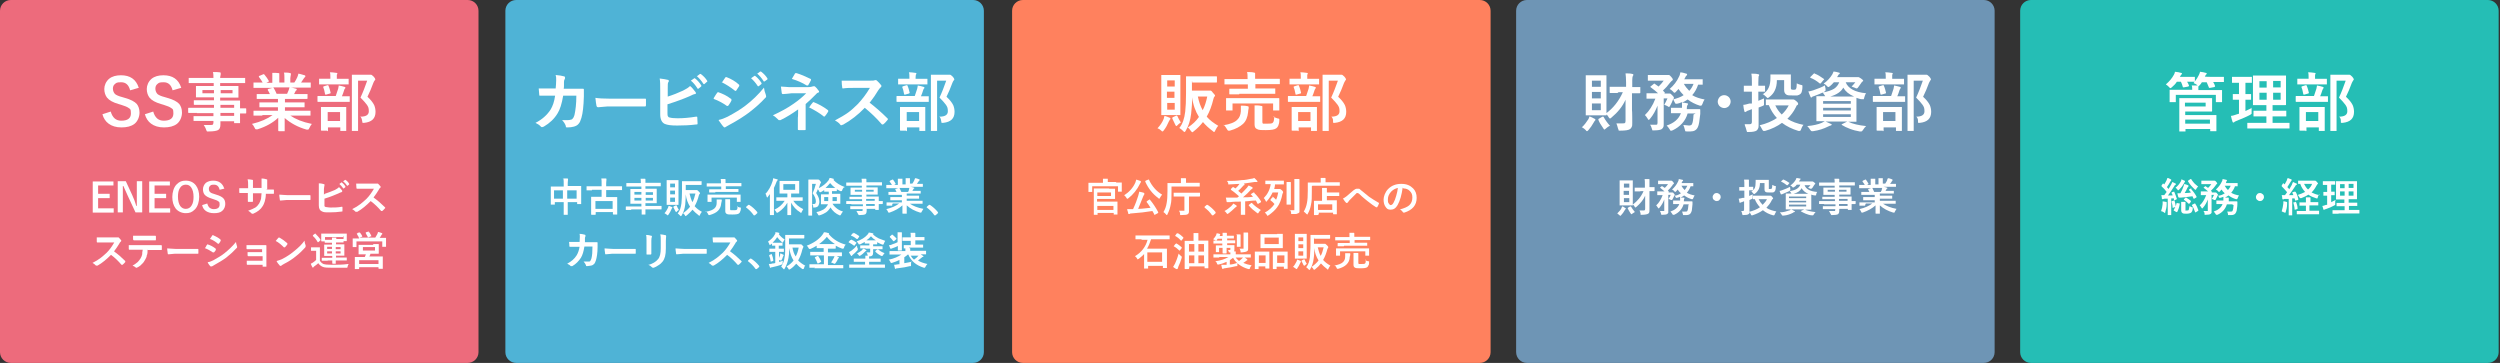 <?xml version="1.0" encoding="UTF-8"?>
<svg id="_レイヤー_1" data-name=" レイヤー 1" xmlns="http://www.w3.org/2000/svg" version="1.1" viewBox="0 0 930 135">
  <rect x="0" y="0" width="930" height="135" fill="#333333" stroke="none"/>
  <defs>
    <style>
      .st0 {
        fill: #6e95b5;
      }

      .st1 {
        fill: #fff;
      }

      .st2 {
        fill: #ed6b7c;
      }

      .st3 {
        fill: #4fb3d6;
      }

      .st4 {
        fill: #25beb5;
      }

      .st5 {
        fill: #ff815e;
      }
    </style>
  </defs>
  <path class="st2" d="M0,4C0,1.8,1.8,0,4,0h170c2.2,0,4,1.8,4,4v127c0,2.2-1.8,4-4,4H4c-2.2,0-4-1.8-4-4V4Z"/>
  <path class="st3" d="M188,4c0-2.2,1.8-4,4-4h170c2.2,0,4,1.8,4,4v127c0,2.2-1.8,4-4,4h-170c-2.2,0-4-1.8-4-4V4Z"/>
  <path class="st5" d="M376.5,4c0-2.2,1.8-4,4-4h170c2.2,0,4,1.8,4,4v127c0,2.2-1.8,4-4,4h-170c-2.2,0-4-1.8-4-4V4Z"/>
  <path class="st0" d="M564,4c0-2.2,1.8-4,4-4h170c2.2,0,4,1.8,4,4v127c0,2.2-1.8,4-4,4h-170c-2.2,0-4-1.8-4-4V4Z"/>
  <g>
    <path class="st1" d="M51.5,32.7l-3.1.9c-.5-2-1.6-3-3.3-3s-1.8.2-2.4.7c-.5.4-.7,1-.7,1.7s.3,1.5.8,2c.5.4,1.4.8,2.6,1.1l1,.3c2.2.6,3.7,1.4,4.5,2.3.6.8,1,1.8,1,3.2s-.6,3.2-1.9,4.2c-1.2.9-2.8,1.3-4.8,1.3s-3.6-.5-4.8-1.4c-1.1-.8-1.9-2-2.3-3.5l3.1-1c.3,1.1.8,2,1.5,2.6.6.5,1.4.8,2.4.8,2.4,0,3.6-.9,3.6-2.7s-.3-1.6-.8-2-1.5-.8-2.8-1.2l-1-.3c-2.1-.6-3.5-1.4-4.3-2.4-.6-.8-1-1.9-1-3.2s.6-2.8,1.8-3.8c1.1-.9,2.6-1.3,4.4-1.3,3.4,0,5.6,1.5,6.6,4.6,0,0,0,0,0,.1Z"/>
    <path class="st1" d="M67.3,32.7l-3.1.9c-.5-2-1.6-3-3.3-3s-1.8.2-2.4.7c-.5.4-.7,1-.7,1.7s.3,1.5.8,2c.5.4,1.4.8,2.6,1.1l1,.3c2.2.6,3.7,1.4,4.5,2.3.6.8,1,1.8,1,3.2s-.6,3.2-1.9,4.2c-1.2.9-2.8,1.3-4.8,1.3s-3.6-.5-4.8-1.4c-1.1-.8-1.9-2-2.3-3.5l3.1-1c.3,1.1.8,2,1.5,2.6.6.5,1.4.8,2.4.8,2.4,0,3.6-.9,3.6-2.7s-.3-1.6-.8-2c-.5-.4-1.5-.8-2.8-1.2l-1-.3c-2.1-.6-3.5-1.4-4.3-2.4-.6-.8-1-1.9-1-3.2s.6-2.8,1.8-3.8c1.1-.9,2.6-1.3,4.4-1.3,3.4,0,5.6,1.5,6.6,4.6,0,0,0,0,0,.1Z"/>
    <path class="st1" d="M73.2,42h-3c-.1,0-.2,0-.2-.2v-1.4c0-.2,0-.3.2-.3h9.4v-1.1h-7.2c-.2,0-.3,0-.3-.2v-1.5h7.5v-1.1h-6.7v-4.2h6.6v-1.1h-9.3v-1.9h9.2c0-.8,0-1.6-.2-2.2,1.1,0,1.9,0,2.5.1.3,0,.4.1.4.3s0,.3,0,.5c0,.3-.2.7-.2,1.3h9.3v1.9h-9.3v1.1h6.8v4.3h-6.8v1.1h7.4v2.9h2.1c.1,0,.2,0,.2.2v1.4c0,.2,0,.3-.2.3h-2.1v3.6h-2.2v-.7h-5.1v1.2c0,1.1-.3,1.8-.9,2.1s-1.7.5-3.4.5-.6,0-.7,0c0,0-.2-.3-.3-.6-.2-.7-.6-1.3-.9-1.8.6,0,1.2,0,1.8,0s.4,0,.6,0c.5,0,.9,0,1-.2,0,0,.2-.3.2-.7v-.6h-7.4v-1.8h7.4v-1.1h-6.4s.3,0,.3-.1ZM75.3,34.7h4.3v-1.2h-4.3v1.2ZM86.5,34.7v-1.2h-4.4v1.2h4.4ZM87.1,39h-5.1v1.1h5.1v-1.1ZM82,43.1h5.1v-1.1h-5.1v1.1Z"/>
    <path class="st1" d="M97.5,43h-3.2v-1.8h9.1v-1.3h-6.9v-1.8h6.9v-1.3h-7.9v-1.8h4.9c-.3-.6-.5-1.1-.8-1.5v-.2s0,0,.2-.2l1.6-.4h-7.1v-2h3.4c-.3-.6-.8-1.3-1.4-2.1v-.2s0-.2.3-.2l1.4-.6h.2s0,0,.2.2c.7.8,1.2,1.6,1.6,2.3v.2s0,.1-.3.2l-.6.3h2.2v-1.6c0-.9,0-1.6,0-2.1,1,0,1.7,0,2.3.1.2,0,.3,0,.3.2v.4c0,.2,0,.7,0,1.3v1.6h1.9v-1.6c0-1,0-1.7-.2-2.1,1,0,1.8,0,2.3.2.2,0,.3,0,.3.2v.4c0,.2-.2.7-.2,1.3v1.6h1.5c.4-.6.8-1.3,1.1-2,.2-.4.3-.9.4-1.3.8.1,1.5.4,2.3.6.2,0,.3.2.3.3s0,.3-.2.4c0,.1-.3.3-.4.5-.2.3-.5.8-1,1.5h3.6v1.9h-7.4c.7,0,1.3.3,1.9.4.2,0,.3.2.3.3s0,.3-.3.4c0,0-.2.2-.3.5l-.4.8h5v1.6c0,.1,0,.2-.3.2h-8.1v1.3h7.3v1.8h-7.3v1.3h9.5v1.8h-7.5c1.9,1.3,4.5,2.4,8,3.1-.4.5-.7,1-.9,1.5-.2.4-.3.6-.5.6s-.3,0-.6,0c-3.2-.9-5.9-2.4-8.1-4.3v4.7c0,0,0,.2,0,.2h-2.2c-.1,0-.2-.1-.2-.3v-4.7c-1.9,1.8-4.5,3.3-7.7,4.3-.3,0-.4,0-.6,0s-.3-.2-.5-.6c-.3-.6-.6-1.1-1-1.4,3.3-.8,5.8-1.9,7.7-3.3h-3.9l.2.2h0ZM107.4,33.5c0-.2.2-.5.3-1h-6.1s0,0,.2.2c.4.7.8,1.4,1.1,2.2h3.9c.2-.4.4-.9.6-1.4Z"/>
    <path class="st1" d="M121.4,37.9h-3.1c-.1,0-.2,0-.2-.2v-1.7c0-.2,0-.3.2-.3h6.6c.3-.9.6-1.8.9-2.7,0-.3.2-.7.2-1.2.9.2,1.6.3,2.1.5.2,0,.4.2.4.3s0,.2-.2.4c-.1,0-.2.3-.3.6-.2.7-.5,1.5-.8,2.2h2.9v2.1s-8.7,0-8.7,0ZM121.8,31.4h-3.1v-2.1h4.2v-.4c0-.9,0-1.6-.2-2,.5,0,1.3,0,2.4.2.3,0,.4.1.4.2s0,.3-.2.5c0,.1,0,.5,0,1.1v.4h4.4v2.1s-7.8,0-7.8,0ZM121.6,48.6h-1.9c-.2,0-.3,0-.3-.2v-8.6h9.4v8.9h-2.2v-1.3h-4.6v1.2c0,.1,0,.2-.3.2,0,0,0-.2,0-.2ZM120.2,32.5v-.2s0,0,.3-.2l1.3-.4h.2s.2,0,.2.2c.4.9.6,1.8.8,2.6h0c0,0,0,.3-.3.3l-1.4.4h-.2s-.2,0-.2-.3c-.2-1.1-.4-1.9-.7-2.6,0,0,0,.2,0,.2ZM121.9,41.7v3.3h4.6v-3.3h-4.6ZM133.9,43.4h.2c2.1,0,3.1-.7,3.1-2s-.2-1.6-.7-2.4c-.5-.7-1.3-1.6-2.4-2.7.9-1.9,1.7-4,2.5-6.3h-3.4v18.7h-2.3v-20.9h7.1c.2,0,.5.2,1,.7.4.4.6.8.6,1s0,.3-.2.4c-.1.1-.3.4-.5.9-.7,1.9-1.4,3.6-2.2,5.2,1.2,1.1,2,2.1,2.5,3.1.3.7.5,1.6.5,2.5,0,2.5-1.4,3.8-4.2,4.1h-.4c-.2,0-.3,0-.3-.2,0,0,0-.3-.1-.6-.1-.7-.3-1.2-.7-1.6h-.1q0,0,0,.1Z"/>
  </g>
  <g>
    <path class="st1" d="M206.7,33c.1-1.1.2-2.2.2-3.2s0-1.3-.2-1.9c1.3.1,2.4.3,3.1.5.3,0,.4.3.4.5s0,.3-.1.5c-.2.3-.3.6-.3,1.1v1.2c0,.5,0,.9-.1,1.3h7c.3,0,.5,0,.5.3v2.6c-.1,3.6-.4,6.2-.9,7.9-.3,1-.6,1.8-1.1,2.3-.4.5-1,.8-1.7,1s-1.5.3-2.4.3-.5-.2-.6-.5c-.3-.9-.8-1.6-1.4-2.2h1.1c1,0,1.7,0,2.2-.2.4,0,.6-.3.8-.6.2-.2.3-.6.5-1.1.4-1.8.7-4.1.7-7.2h-4.9c-.5,3-1.2,5.2-2.1,6.6-1.2,2-2.9,3.6-5.1,4.9-.2,0-.4.2-.6.2s-.3,0-.5-.2c-.5-.6-1.2-1-2-1.4,2.4-1.2,4.3-2.9,5.6-4.9.8-1.3,1.4-3,1.7-5.2h-2.2c-1.1,0-2.2,0-3.4,0h0c-.2,0-.3,0-.3-.4s-.1-1.2-.2-2.3h6.5s-.2,0-.2,0Z"/>
    <path class="st1" d="M221.5,36.4c1.2.2,3,.3,5.2.3h13.3c.2,0,.3,0,.3.3v2.2c0,.2-.1.4-.3.4h-14l-3.5.3c-.3,0-.5-.2-.6-.5-.1-.6-.3-1.6-.4-2.9h0Z"/>
    <path class="st1" d="M248.2,36c2.2-.7,4.2-1.5,5.9-2.3,1.2-.6,2-1.1,2.6-1.7.7.5,1.3,1.3,2,2.2.1.2.2.3.2.4,0,.2-.1.4-.4.4s-1,.3-2,.8c-2.3,1-5,2-8.2,3v3.2c0,.6,0,1,.2,1.3.1.2.3.4.6.4.6.2,1.7.3,3,.3,2.1,0,4.4-.2,6.8-.6h.2c.2,0,.3,0,.3.4,0,.9.1,1.6.1,2.1s-.2.4-.5.4c-2.3.3-4.7.4-7.1.4s-3.6-.2-4.6-.6c-1.1-.5-1.7-1.7-1.7-3.6v-8.9c0-1.9,0-3.4-.2-4.4,1.4.2,2.4.3,3,.5.3,0,.4.2.4.4s0,.3-.2.5c-.2.3-.2,1-.2,2.2v3.3h-.2ZM257,30l1.3-.9h.1c0,0,.1,0,.2.1.8.6,1.6,1.5,2.3,2.6v.2s0,0-.1.2l-1,.8h-.2s-.2,0-.2-.2c-.7-1.1-1.5-2.1-2.4-2.8h0ZM259.2,28.4l1.2-.9h.2c0,0,.1,0,.2.1.9.7,1.7,1.5,2.3,2.5v.2s0,.2-.2.2l-.9.8h-.2c0,0-.1,0-.2-.2-.7-1.1-1.5-2-2.4-2.8,0,0,0,.1,0,0Z"/>
    <path class="st1" d="M265.5,36.5c0,0,.3-.5.8-1.3.2-.3.4-.6.5-.7.1-.2.2-.2.4-.2s0,0,0,0c1.7.6,3.2,1.3,4.6,2.4.2,0,.3.2.3.4v.3c-.2.5-.6,1.1-1.1,1.8-.1.2-.2.2-.3.2s-.2,0-.3,0c-1.4-1-3-1.9-4.9-2.6v-.2ZM267.4,44.6c1-.2,2.1-.6,3.3-1.2,2.6-1.4,4.8-2.7,6.6-4.1,2.5-1.9,4.8-4.1,6.9-6.7.1.8.3,1.7.7,2.7,0,.2.1.3.1.5s0,.4-.3.6c-1.8,2-3.9,3.8-6.1,5.5-1.9,1.4-4.2,2.9-7.2,4.5-.8.5-1.3.7-1.4.8s-.3.2-.4.2-.3,0-.5-.3c-.5-.5-1-1.3-1.8-2.4h.1q0,0,0,0ZM268.4,30.9l1.3-1.9c.1-.2.2-.3.3-.3h.3c1.8.7,3.3,1.6,4.5,2.7.1,0,.2.2.2.3v.3c-.5.8-.9,1.4-1.2,1.8,0,0-.1,0-.2,0s-.2,0-.4-.2c-1.5-1.2-3.1-2.2-4.7-3v.2q-.1,0,0,0ZM279.4,29.1l1.3-.9h.1s.1,0,.2.1c.8.6,1.6,1.5,2.3,2.6v.2s0,.1-.1.2l-1,.8h-.2c0,0-.1,0-.2-.2-.7-1.1-1.6-2.1-2.4-2.8h0ZM281.6,27.5l1.2-.9h.2c0,0,.1,0,.2.1.9.7,1.7,1.5,2.3,2.5v.2c0,.1,0,.2-.1.2l-1,.7h-.2s-.2,0-.2-.2c-.7-1.1-1.5-2-2.4-2.8,0,0,0,.2,0,.2Z"/>
    <path class="st1" d="M299.7,38.7v9.4c0,.2,0,.3-.4.3h-2c-.3,0-.5,0-.5-.3v-4.3c.1,0,.1-3.1.1-3.1-2.1,1.5-4.3,2.9-6.6,4-.2,0-.3,0-.4,0-.2,0-.3,0-.5-.3-.7-.7-1.3-1.2-1.9-1.5,3-1.4,5.6-2.8,7.7-4.3,1.9-1.3,3.4-2.6,4.7-3.9h-5.5c-1.2.2-2.2.2-3.2.3-.2,0-.4-.2-.4-.5s-.2-1.2-.3-2.3c1.1,0,2.1.2,2.9.2h7.4c.8,0,1.3-.2,1.7-.3h.4c.2,0,.3,0,.4.2.3.2.7.7,1.2,1.4.1,0,.2.3.2.4,0,.2-.1.3-.4.4-.3,0-.5.3-.8.6-1.3,1.3-2.5,2.5-3.8,3.6h0q0,0,0-.1ZM294.6,29.3c.2-.3.4-.7.7-1.2.2-.4.4-.6.4-.7.1-.2.2-.2.4-.2h.2c1.6.5,3.3,1.2,5.1,2.1.2,0,.3.2.3.3v.2c-.3.7-.7,1.3-1,1.8,0,.2-.2.2-.3.2h-.3c-1.6-1-3.4-1.8-5.4-2.4h-.1q0-.1,0,0ZM300.9,40.1c.6-.9,1-1.5,1.4-1.9,0,0,.2-.2.2-.2h.2c1.8.7,3.6,1.7,5.2,2.9.1,0,.2.2.2.3v.3c-.5.8-.9,1.4-1.2,1.7-.1,0-.2.2-.3.2s-.2,0-.3-.2c-1.4-1.1-3.2-2.2-5.4-3.3v.2h0Z"/>
    <path class="st1" d="M323.5,38.2c2.2,1.7,4.4,3.6,6.6,5.8.1,0,.2.2.2.3s0,.2-.2.4c-.5.6-1,1.2-1.6,1.6-.1,0-.2,0-.3,0s-.2,0-.3-.2c-1.8-2.1-3.9-4.1-6.2-6-2.5,2.6-5.2,4.7-8.1,6.3-.3,0-.5.2-.6.2-.2,0-.3,0-.4-.2-.4-.6-1.1-1.1-2-1.6,1.9-1,3.6-2,5-3,1.1-.8,2.3-1.9,3.5-3.1,1.7-1.8,3.2-3.8,4.5-6h-6.2c-1.2,0-2.5,0-3.8.2-.2,0-.3,0-.3-.4-.1-.6-.2-1.4-.2-2.5h10.7c.8,0,1.4,0,1.7-.2h.3c.1,0,.2,0,.4.2.5.4,1,1,1.6,1.7,0,.1.1.2.1.3,0,.2-.1.3-.3.5-.3.3-.6.6-.9,1.1-.9,1.5-1.9,3-3.1,4.5h-.1Z"/>
    <path class="st1" d="M336.8,37.9h-3.1c-.1,0-.2,0-.2-.2v-1.7c0-.2,0-.3.2-.3h6.6c.3-.9.6-1.8.9-2.7,0-.3.2-.7.2-1.2.9.2,1.6.3,2.1.5.2,0,.4.2.4.3s0,.2-.2.4c-.1,0-.2.3-.3.6-.2.7-.5,1.5-.8,2.2h2.9v2.1s-8.7,0-8.7,0ZM337.2,31.4h-3.1v-2.1h4.2v-.4c0-.9,0-1.6-.2-2,.5,0,1.3,0,2.4.2.3,0,.4.1.4.2s0,.3-.2.5c0,.1-.1.5-.1,1.1v.4h4.4v2.1h-7.8,0ZM337,48.6h-1.9c-.2,0-.3,0-.3-.2v-8.6h9.4v8.9h-2.2v-1.3h-4.6v1.2c0,.1,0,.2-.3.2v-.2ZM335.6,32.5v-.2s.1,0,.3-.2l1.3-.4h.2s.2,0,.2.2c.4.9.6,1.8.8,2.6h0c0,0-.1.3-.3.3l-1.4.4h-.2s-.2,0-.2-.3c-.2-1.1-.4-1.9-.7-2.6v.2h0ZM337.3,41.7v3.3h4.6v-3.3h-4.6ZM349.3,43.4h.2c2.1,0,3.1-.7,3.1-2s-.2-1.6-.7-2.4c-.5-.7-1.3-1.6-2.4-2.7.9-1.9,1.7-4,2.5-6.3h-3.4v18.7h-2.3v-20.9h7.1c.2,0,.5.2,1,.7.4.4.6.8.6,1s0,.3-.2.4c-.1.1-.3.4-.5.9-.7,1.9-1.4,3.6-2.2,5.2,1.2,1.1,2,2.1,2.5,3.1.3.7.5,1.6.5,2.5,0,2.5-1.4,3.8-4.2,4.1h-.4c-.2,0-.3,0-.3-.2,0,0,0-.3-.1-.6-.1-.7-.3-1.2-.7-1.6,0,0-.1,0-.1.1Z"/>
  </g>
  <g>
    <path class="st1" d="M430.7,47.6c.9-1,1.7-2.1,2.2-3.4,0-.3.2-.6.3-1.1.7.2,1.3.4,1.9.7.2,0,.3.2.3.3s0,.3-.2.4c0,0-.2.3-.4.7-.5,1.2-1.1,2.3-1.8,3.2-.2.3-.4.5-.5.5s-.3,0-.5-.3c-.4-.4-.9-.7-1.4-.9h0q0,0,0-.1ZM436.7,27.9h2.4v14.9h-7.1v-14.9h4.7,0ZM437,29.9h-2.8v2.3h2.8v-2.3ZM434.1,36.4h2.8v-2.3h-2.8v2.3ZM437,40.8v-2.5h-2.8v2.5h2.8ZM439.2,45.6c-.5.3-.9.7-1.3,1.1,0,0-.2.2-.3.2s-.3-.2-.4-.5c-.3-.6-.7-1.4-1.1-2.3v-.2s0-.2.2-.3l1.3-.6h.2s0,0,.2.2c.3.7.7,1.5,1.3,2.4h-.1ZM443.4,30.2v3.5h6.5c0,0,.3,0,.4,0,.2,0,.5.2.9.8.5.5.8.9.8,1s0,.3-.2.4c-.2.2-.3.5-.4.9-.6,2.5-1.4,4.7-2.5,6.6,1.1,1.3,2.6,2.4,4.3,3.4-.5.5-.8,1.1-1.1,1.7-.2.4-.3.6-.4.6,0,0-.3,0-.5-.3-1.5-1.1-2.7-2.2-3.7-3.4-1,1.3-2.2,2.5-3.5,3.5-.2.2-.4.3-.5.3s-.2-.2-.5-.5c-.3-.5-.7-.9-1.1-1.3,1.7-1.1,3.1-2.4,4.1-3.9-1.3-2.1-2.2-4.5-2.5-7.3h0c0,2-.2,4.1-.4,6.1-.3,2.6-1,4.7-2,6.3-.2.3-.3.5-.4.5s-.3,0-.5-.3c-.5-.5-1-.9-1.5-1.2,1.2-1.4,1.9-3.5,2.2-6.1.2-1.7.3-4,.3-6.9v-6.2h11.3c.1,0,.2,0,.2.2v1.8c0,.2,0,.3-.2.3h-9v-.4h0ZM447.4,41c.8-1.5,1.3-3.2,1.7-5.1h-3.5c.4,2,1,3.7,1.8,5.1Z"/>
    <path class="st1" d="M455.1,46.6c2.5-.4,4.3-1.1,5.2-2.1.8-.7,1.2-1.8,1.3-3.1v-2.1c.9,0,1.7,0,2.5.2.3,0,.4.2.4.3s0,.2,0,.5c0,.2-.2.7-.2,1.4-.2,1.9-.8,3.4-1.9,4.4-1.1,1-2.7,1.9-4.9,2.5-.3,0-.5,0-.6,0s-.3-.2-.5-.6c-.4-.7-.8-1.2-1.2-1.6,0,0,0,0,0,0ZM460.8,35.1h-3.3c-.1,0-.2,0-.2-.2v-1.6c0-.2,0-.3.2-.3h6.7v-1.6h-8.7v-2h8.6c0-1.2,0-2-.2-2.6,1,0,1.9,0,2.6.2.2,0,.4.1.4.2s0,.3,0,.5c0,.2,0,.8,0,1.6h8.9c.2,0,.3,0,.3.2v1.8h-9.1v1.6h7.4v2h-13.4v.2h0ZM472.4,36.5h3.2c.2,0,.3,0,.3.2v4.4h-2.3v-2.6h-15.1v2.6h-2.4v-4.6h16.5s-.2,0-.2,0ZM473.7,43.5c.5.2,1.1.4,1.7.6.3,0,.4,0,.5.2,0,0,0,0,0,.3v.3c0,.8-.2,1.4-.4,1.9-.2.4-.4.7-.7.9-.6.5-1.9.7-3.8.7s-2.8,0-3.4-.4c-.6-.2-.9-.8-.9-1.7v-4.6c0-.9,0-1.7,0-2.5,1,0,1.8,0,2.4.2.3,0,.5,0,.5.3s0,.3,0,.5v5c0,.4,0,.7.3.8.3,0,.9,0,1.7,0s1.7,0,1.9-.4c.3-.2.5-1,.5-2.3,0,0-.2,0-.2.1Z"/>
    <path class="st1" d="M482.4,37.9h-3.1c-.1,0-.2,0-.2-.2v-1.7c0-.2,0-.3.2-.3h6.6c.3-.9.6-1.8.9-2.7,0-.3.2-.7.2-1.2.9.2,1.6.3,2.1.5.2,0,.4.2.4.3s0,.2-.2.4c0,0-.2.3-.3.6-.2.7-.5,1.5-.8,2.2h2.9v2.1h-8.7ZM482.8,31.4h-3.1v-2.1h4.2v-.4c0-.9,0-1.6-.2-2,.5,0,1.3,0,2.4.2.3,0,.4.1.4.2s0,.3-.2.5c0,.1,0,.5,0,1.1v.4h4.4v2.1h-7.8ZM482.7,48.6h-1.9c-.2,0-.3,0-.3-.2v-8.6h9.4v8.9h-2.2v-1.3h-4.6v1.2c0,.1,0,.2-.3.2v-.2h-.1ZM481.2,32.5v-.2s0,0,.3-.2l1.3-.4h.2s.2,0,.2.2c.4.9.6,1.8.8,2.6h0c0,0,0,.3-.3.3l-1.4.4h-.2s-.2,0-.2-.3c-.2-1.1-.4-1.9-.7-2.6v.2h0ZM482.9,41.7v3.3h4.6v-3.3h-4.6ZM495,43.4h.2c2.1,0,3.1-.7,3.1-2s-.2-1.6-.7-2.4c-.5-.7-1.3-1.6-2.4-2.7.9-1.9,1.7-4,2.5-6.3h-3.4v18.7h-2.3v-20.9h7.1c.2,0,.5.2,1,.7.4.4.6.8.6,1s0,.3-.2.4c0,.1-.3.4-.5.9-.7,1.9-1.4,3.6-2.2,5.2,1.2,1.1,2,2.1,2.5,3.1.3.7.5,1.6.5,2.5,0,2.5-1.4,3.8-4.2,4.1h-.4c-.2,0-.3,0-.3-.2,0,0,0-.3,0-.6,0-.7-.3-1.2-.7-1.6h0q0,0,0,.1Z"/>
  </g>
  <g>
    <path class="st1" d="M588.4,47.4c1-.9,1.8-2,2.5-3.1.1-.3.3-.6.4-1,.6.2,1.2.5,1.9.9.2,0,.3.2.3.3s0,.3-.2.4c0,0-.2.2-.4.6-.6,1.1-1.3,2.1-2,2.9-.3.3-.4.4-.5.4s-.3,0-.5-.4c-.4-.4-.8-.7-1.3-1h-.2,0ZM595.1,28h2.5v14.9h-7.7v-14.9h2.5s2.7,0,2.7,0ZM595.5,30h-3.3v2.3h3.3v-2.3ZM592.2,36.6h3.3v-2.4h-3.3v2.4ZM595.5,41v-2.5h-3.3v2.5h3.3ZM598.8,46.8c-.5.3-1,.6-1.4,1-.3.3-.5.4-.6.4s-.2-.2-.4-.5c-.8-1.1-1.4-2.1-1.8-3.1v-.2s0-.2.3-.3l1.2-.7c.1,0,.2,0,.3,0s.1,0,.2.2c.6,1.1,1.4,2.2,2.4,3.3,0,0-.2,0-.2,0ZM602.1,34.6h-3c-.2,0-.3,0-.3-.2v-2.1h6.1v-1.7c0-1.4-.1-2.5-.2-3.3.9,0,1.8,0,2.5.2.3,0,.4.1.4.3s0,.3-.2.5c-.1.2-.2.8-.2,1.6s0,.4,0,.7v1.8h3v2.1c0,.1-.1.2-.3.2h-2.8v6.3c.1,0,.1,4.7.1,4.7,0,.7,0,1.2-.2,1.5-.1.3-.3.6-.6.8-.5.4-1.7.6-3.6.6h-.3c-.2,0-.4,0-.4-.2,0,0,0-.3-.2-.6-.2-.8-.4-1.4-.6-1.9h1.8c.5,0,.3,0,.4,0,.5,0,.9,0,1-.2.1,0,.2-.4.2-.7v-7.9c-1.1,2.5-2.9,4.7-5.3,6.7-.2.2-.4.3-.5.3s-.3-.2-.5-.5c-.3-.6-.7-1-1.1-1.3,2.8-2,4.9-4.7,6.4-8h-2l.4.3h0Z"/>
    <path class="st1" d="M630.8,42.2h-3c-.8,2.8-2.7,4.9-5.6,6.3-.3,0-.5.2-.6.2s-.3-.2-.5-.6c-.3-.5-.7-1-1.1-1.4,2.7-.9,4.5-2.4,5.3-4.6h-3.7v-2h4.1v-2.1c-.7.3-1.3.5-1.9.6h-.4c-.1,0-.3-.2-.4-.5-.2-.4-.4-.8-.6-1.2-.3.8-.6,1.6-1.1,2.4-.2.3-.3.5-.4.5s-.2,0-.4-.2c-.5-.3-1-.5-1.4-.6.4-.7.8-1.5,1.2-2.4h-1.4v9.3c0,.6,0,1-.1,1.3s-.3.5-.6.8c-.4.3-1.4.5-2.8.5s-.6,0-.7,0l-.2-.6c-.2-.7-.4-1.2-.7-1.5.6,0,1.3,0,2,0s.6,0,.7-.2c0,0,.1-.3.1-.5v-6.4c-.7,1.8-1.6,3.5-2.8,4.9-.2.3-.4.4-.5.4s-.3-.2-.4-.5c-.3-.5-.6-.9-1-1.3,1.6-1.5,2.9-3.5,3.9-6.1h-3.3v-2h4.3c-.6-.6-1.5-1.3-2.7-2.2-.1,0-.2-.2-.2-.2,0,0,0,0,.2-.2l1-.8c.1-.1.2-.2.3-.2s.1,0,.2.1l1.4,1c.8-.8,1.4-1.5,1.9-2.2h-5.9v-2.1h7.8c.2,0,.5.2.9.7.4.4.6.8.6,1s-.1.3-.3.4c-.2.1-.4.4-.7.7-.9,1.2-1.8,2.2-2.7,3,0,0,.1,0,.2.2.2.2.3.3.4.4,0,0,.1,0,.1.2s0,.2-.2.3h-.2c0,0,1.5,0,1.5,0h.8c.2,0,.5.2.8.6.5.4.7.8.7,1s0,.3-.2.4c0,0-.1,0-.2.2,1.6-.4,3-.9,4-1.6-.7-.7-1.4-1.5-1.9-2.3l-1,1.1c-.2.2-.3.3-.5.3s-.2,0-.4-.3c-.4-.4-.8-.8-1.4-1.1,1.5-1.3,2.7-2.8,3.5-4.6.3-.5.4-1.1.5-1.6.5,0,1.2.2,2.2.5.2,0,.3.1.3.3s0,.3-.2.4c-.1,0-.3.3-.5.7,0,0,0,.2-.2.4,0,.1-.1.2-.2.3h6.9v2h-1.7c-.5,1.5-1.2,2.8-2.2,3.9,1.3.8,2.9,1.3,4.6,1.6-.3.5-.6,1-.8,1.7-.2.4-.3.6-.5.6s-.3,0-.5,0c-1.6-.5-3.2-1.3-4.5-2.3-.7.5-1.4.9-2.1,1.2.5,0,1.1,0,1.8.2.3,0,.4,0,.4.3s0,.3-.2.5c-.1,0-.2.5-.2,1v.4h4.7c.2,0,.3,0,.3.3v1.5c-.2,1.5-.3,2.5-.4,3.1-.1.8-.3,1.3-.5,1.8-.5,1.1-1.4,1.6-2.7,1.6h-1.4c-.3,0-.6,0-.6-.2,0,0-.1-.3-.2-.7-.1-.5-.3-1-.5-1.5.8,0,1.5.2,2.1.2s1-.2,1.1-.5c.3-.5.5-1.6.6-3.6l.8-.4h0ZM630,31.2h-3.6c.5.9,1.2,1.8,2,2.6.7-.7,1.2-1.6,1.6-2.6Z"/>
    <path class="st1" d="M641.4,35.4c.7,0,1.3.3,1.8.8.4.5.6,1,.6,1.6s-.3,1.3-.8,1.8c-.5.4-1,.6-1.6.6s-1.3-.3-1.8-.8c-.4-.5-.6-1-.6-1.6s.3-1.3.8-1.8c.5-.4,1-.6,1.6-.6Z"/>
    <path class="st1" d="M649,46.2h1.9c.6,0,.8-.3.8-.9v-4.7c-.4.2-.9.3-1.3.5-.2,0-.5.2-.8.4-.1,0-.3.2-.4.2s-.2,0-.3-.3c-.2-.6-.3-1.5-.4-2.4.7,0,1.5-.3,2.3-.5,0,0,.2,0,.5,0,.2,0,.3,0,.4,0v-4.4h-3v-2.2h3v-1.1c0-1.3,0-2.4-.2-3.4.9,0,1.8,0,2.5.2.3,0,.4.1.4.3s0,.3-.2.5c0,.2-.1,1-.1,2.4v1.1h2.5v2.2h-2.5v3.4c.7-.3,1.4-.6,2.1-.9v1.8c0,.9,0,.6,0,.7,0,0-.2.2-.5.3l-1.5.6v6.3c0,.7,0,1.2-.2,1.5-.1.3-.3.6-.6.8-.5.3-1.4.5-2.8.5s-.6,0-.7,0l-.2-.6c-.2-.8-.4-1.4-.6-1.8v-.2q-.1,0,0,0ZM670.9,46.4c-.4.5-.7,1.1-.9,1.7-.1.4-.3.6-.5.6h-.5c-2.3-.7-4.4-1.7-6.1-3-1.8,1.3-3.8,2.3-6.3,3-.3,0-.5,0-.6,0s-.3-.2-.5-.6c-.3-.6-.6-1.1-.9-1.5,2.5-.6,4.6-1.5,6.4-2.7-1.3-1.4-2.3-3-3-4.8h-1.1v-2.1h9.4c.2,0,.4,0,.6,0h.3c.2,0,.5.2,1,.6.5.4.7.7.7,1s0,.3-.3.5c-.2,0-.4.4-.6.9-.8,1.6-1.8,2.9-3.1,4.2,1.7,1.1,3.7,1.8,6.2,2.3,0,0-.2,0-.2-.1ZM655.7,35.1c1.1-.7,1.9-1.6,2.3-2.6.4-.9.6-2,.6-3.5v-1.3h7.6v4.7c0,.4,0,.7.1.8s.4.2.8.2.9,0,1-.3c.2-.3.3-1,.3-2.1.3.2.8.4,1.6.6.3,0,.4.1.5.2v.7c0,.8-.2,1.4-.3,1.8-.1.3-.3.5-.5.7-.3.2-.6.4-1.1.5-.4,0-1,0-1.8,0-1.2,0-2,0-2.4-.4-.4-.3-.7-.8-.7-1.6v-3.7h-2.7c0,1.6-.3,2.9-.8,3.9-.4.9-1.1,1.7-2,2.4-.3.2-.5.4-.6.4s-.3-.2-.6-.5c-.5-.5-1-.9-1.4-1.1,0,0,.1,0,.1,0ZM665.4,39.2h-5c.6,1.3,1.4,2.4,2.4,3.4,1.1-1,2-2.2,2.6-3.4Z"/>
    <path class="st1" d="M687.6,45.3c1.6.8,3.8,1.3,6.6,1.6-.4.4-.8.8-1.2,1.5-.2.3-.4.5-.6.5h-.6c-1.2-.2-2.4-.5-3.7-1-1.1-.4-2.1-.9-2.9-1.4,0,0-.1,0-.1-.2s0,0,.3-.2l1.8-.9h-8.1c.5.2,1.2.5,2,.9.2,0,.3.2.3.3s-.1.2-.4.3c-.2,0-.5.2-1,.4-1.6.8-3.4,1.4-5.5,1.7h-.5c-.2,0-.4-.2-.6-.5-.3-.5-.7-1-1.1-1.4,2.2-.2,4-.6,5.4-1.2.4-.2.8-.4,1.1-.6h-3.1v-9.3h3.3s-.1-.2-.2-.3c-.3-.5-.6-.9-.8-1.1,1.9-.3,3.3-.8,4.3-1.4.9-.6,1.5-1.4,1.9-2.4h-2c-.5.6-1,1.1-1.5,1.5-.3.2-.5.3-.6.3s-.3-.2-.6-.5c-.3-.4-.7-.6-1.1-.8,1.4-1,2.4-2.1,3.2-3.4.2-.3.3-.7.5-1.1.7.1,1.4.2,1.9.4.3,0,.4.2.4.3s0,.2-.2.3c-.2,0-.3.3-.5.6l-.3.5h8c.1,0,.4.2.9.5.5.4.8.6.8.8s0,.2-.2.3c-.2.1-.3.2-.4.4-.3.4-.7,1-1.2,1.7-.2.3-.4.5-.6.5s-.3,0-.6-.2c-.5-.2-1-.4-1.3-.5.5-.5,1-1.1,1.4-1.6h-3.6c.9,2.3,3.4,3.7,7.6,4.1-.3.3-.5.9-.7,1.6,0,.3-.2.5-.2.6s-.1,0-.3,0h-.5c-.6,0-1.2-.3-1.9-.5v8.9h-3.4.4c0,0,0,0,0,0ZM678.9,31.6c0,.3,0,.7.2,1.4v.6c0,.2-.2.4-.6.6-.9.5-2.2,1-3.8,1.6-.3,0-.6.2-.6.3-.1,0-.2.2-.3.2s-.2,0-.3-.3c-.2-.5-.5-1.1-.8-2,.7,0,1.3-.3,1.8-.4,1.8-.6,3.3-1.2,4.5-1.9h-.1q0-.1,0,0ZM675.1,27.4c1.1.4,2.2,1.1,3.3,1.9.1,0,.2.2.2.2,0,0,0,.1-.2.2l-1,1.2c-.1.1-.2.2-.3.2s-.1,0-.2-.1c-1.1-.9-2.2-1.6-3.3-2-.1,0-.2-.1-.2-.2,0,0,0-.2.2-.3l1-1c.1-.1.2-.2.3-.2h.2s0,.1,0,0ZM688.5,37.6h-10.3v1h10.3v-1ZM678.2,41.1h10.3v-1h-10.3v1ZM688.5,43.5v-1h-10.3v1h10.3ZM687.3,35.9h2.4c-1.9-.8-3.2-1.9-4-3.3-.8,1.5-2.4,2.6-4.8,3.3h6.4Z"/>
    <path class="st1" d="M700,37.9h-3.1c-.1,0-.2,0-.2-.2v-1.7c0-.2,0-.3.2-.3h6.6c.3-.9.6-1.8.9-2.7,0-.3.2-.7.2-1.2.9.2,1.6.3,2.1.5.2,0,.4.2.4.3s0,.2-.2.4c0,0-.2.3-.3.6-.2.7-.5,1.5-.8,2.2h2.9v2.1h-8.7ZM700.4,31.4h-3.1v-2.1h4.2v-.4c0-.9,0-1.6-.2-2,.5,0,1.3,0,2.4.2.3,0,.4.1.4.2s0,.3-.2.5c0,.1,0,.5,0,1.1v.4h4.4v2.1h-7.8ZM700.3,48.6h-1.9c-.2,0-.3,0-.3-.2v-8.6h9.4v8.9h-2.2v-1.3h-4.6v1.2c0,.1,0,.2-.3.2v-.2h-.1ZM698.8,32.5v-.2s.1,0,.3-.2l1.3-.4h.2s.2,0,.2.2c.4.9.6,1.8.8,2.6h0c0,0,0,.3-.3.3l-1.4.4h-.2s-.2,0-.2-.3c-.2-1.1-.4-1.9-.7-2.6v.2h0ZM700.5,41.7v3.3h4.6v-3.3h-4.6ZM712.6,43.4h.2c2.1,0,3.1-.7,3.1-2s-.2-1.6-.7-2.4c-.5-.7-1.3-1.6-2.4-2.7.9-1.9,1.7-4,2.5-6.3h-3.4v18.7h-2.3v-20.9h7.1c.2,0,.5.2,1,.7.4.4.6.8.6,1s0,.3-.2.4c0,.1-.3.4-.5.9-.7,1.9-1.4,3.6-2.2,5.2,1.2,1.1,2,2.1,2.5,3.1.3.7.5,1.6.5,2.5,0,2.5-1.4,3.8-4.2,4.1h-.4c-.2,0-.3,0-.3-.2,0,0,0-.3,0-.6,0-.7-.3-1.2-.7-1.6h0q0,0,0,.1Z"/>
  </g>
  <g>
    <path class="st1" d="M42.2,67.4v1.6h-5.7v3.1h4.3v1.6h-4.3v3.8h5.8v1.6h-7.8v-11.6h7.7Z"/>
    <path class="st1" d="M52.9,67.4v11.6h-2.5l-2.8-6c-.6-1.3-1.2-2.6-1.7-3.8h-.2c0,1.3,0,2.7,0,4.2v5.6h-1.9v-11.6h3l2.4,5.2c.6,1.3,1.1,2.6,1.5,4h.2c0-1.6,0-3,0-4.3v-4.9h2Z"/>
    <path class="st1" d="M63.2,67.4v1.6h-5.7v3.1h4.3v1.6h-4.3v3.8h5.8v1.6h-7.8v-11.6h7.7Z"/>
    <path class="st1" d="M69.1,67.2c1.6,0,2.9.6,3.8,1.8.8,1.1,1.2,2.5,1.2,4.2s-.5,3.6-1.6,4.7-2,1.4-3.4,1.4-2.9-.6-3.8-1.8c-.8-1.1-1.2-2.5-1.2-4.2s.5-3.6,1.6-4.7,2-1.4,3.4-1.4ZM69.1,68.7c-.9,0-1.7.4-2.2,1.3-.5.8-.7,1.8-.7,3.2s.3,2.7.9,3.5c.5.6,1.1,1,2,1s1.7-.4,2.2-1.3c.5-.8.7-1.8.7-3.2s-.3-2.7-.9-3.5c-.5-.7-1.1-1-2-1Z"/>
    <path class="st1" d="M83.7,70.1l-2,.5c-.3-1.3-1-1.9-2.1-1.9s-1.2.2-1.5.5-.4.6-.4,1.1.2,1,.5,1.2c.3.3.9.5,1.6.7l.6.2c1.4.4,2.3.9,2.8,1.5.4.5.6,1.1.6,2s-.4,2-1.2,2.6c-.7.6-1.7.8-3,.8s-2.2-.3-3-.8c-.7-.5-1.2-1.2-1.4-2.2l1.9-.6c.2.7.5,1.3.9,1.6.4.3.9.5,1.5.5,1.5,0,2.2-.6,2.2-1.7s-.2-1-.5-1.2c-.3-.3-.9-.5-1.8-.8l-.6-.2c-1.3-.4-2.2-.9-2.7-1.5-.4-.5-.6-1.2-.6-2s.4-1.8,1.1-2.4c.7-.5,1.6-.8,2.7-.8,2.1,0,3.5,1,4.1,2.9,0,0,.3,0,.3,0Z"/>
    <path class="st1" d="M98.9,70.5h2.8c0,0,.2,0,.2.2v1.2c0,.1,0,.2-.2.2h-2.8c0,1.1-.2,2.1-.4,2.8-.2.6-.4,1.2-.8,1.8-.7,1.2-1.9,2.1-3.5,2.8-.2,0-.4,0-.4,0,0,0-.2,0-.3-.2-.4-.4-.8-.7-1.2-.9,1.1-.4,2-.8,2.7-1.2.6-.4,1-.9,1.4-1.5.3-.5.5-1.1.7-1.7,0-.6.2-1.3.2-2.1h-3.2v3c0,0,0,.2-.3.2h-1.3c-.2,0-.3,0-.3-.2h0v-3.1h-3c0,0-.2,0-.2-.3s0-.6,0-1.5h3.3v-1.1c0-.8,0-1.5-.2-2.2,1,0,1.6.2,1.8.2s.2,0,.2.2v.3c0,.2,0,.7,0,1.4v1.1h3.2v-1.8c0-.7,0-1.3,0-1.7.9,0,1.5.2,1.8.3.2,0,.3,0,.3.2v.3c0,.2,0,.7,0,1.3v1.9q0,0,0,0Z"/>
    <path class="st1" d="M103.9,72.4c.8,0,1.9.2,3.2.2h8.2c0,0,.2,0,.2.2v1.4c0,.1,0,.2-.2.2h-8.7l-2.2.2c-.2,0-.3,0-.3-.3,0-.4-.2-1-.2-1.8h0q0,0,0,0Z"/>
    <path class="st1" d="M120.8,72.1c1.4-.5,2.6-.9,3.7-1.4.7-.4,1.3-.7,1.6-1.1.4.3.8.8,1.2,1.3,0,0,0,.2,0,.3s0,.2-.3.3c-.2,0-.6.2-1.2.5-1.4.6-3.1,1.3-5.1,1.9v2c0,.4,0,.6,0,.8,0,0,.2.2.4.3.4,0,1,.2,1.9.2,1.3,0,2.7,0,4.2-.3h0c0,0,.2,0,.2.2v1.3c0,.3,0,.3-.3.3-1.5.2-2.9.3-4.5.3s-2.2,0-2.9-.4c-.7-.3-1.1-1-1.1-2.2v-5.5c0-1.2,0-2.1,0-2.7.9,0,1.5.2,1.9.3.2,0,.2,0,.2.2s0,.2,0,.3c0,.2-.2.7-.2,1.3v2.1h0l.3-.3h0ZM126.3,68.4l.8-.6h0c.5.4,1,.9,1.4,1.6v.2l-.6.5h-.2c-.5-.7-1-1.3-1.5-1.7ZM127.7,67.4l.7-.5h.1c.6.4,1.1.9,1.4,1.5v.2l-.6.5h-.2c-.4-.7-.9-1.2-1.5-1.7h.1Z"/>
    <path class="st1" d="M139,73.5c1.4,1,2.8,2.2,4.2,3.6,0,0,.1,0,.1.2s0,0-.1.2c-.3.4-.7.7-1,1h-.2c0,0-.1,0-.2,0-1.1-1.3-2.4-2.6-3.9-3.7-1.6,1.6-3.2,3-5,4-.2,0-.3,0-.3,0,0,0-.2,0-.3,0-.3-.3-.7-.7-1.3-1,1.2-.6,2.2-1.2,3.1-1.9.7-.5,1.4-1.2,2.2-1.9,1.1-1.1,2-2.4,2.8-3.8h-3.9c-.8,0-1.6,0-2.4,0,0,0-.2,0-.2-.3s-.1-.9-.1-1.6h6.6c.5,0,.9,0,1,0h.2c0,0,.2,0,.3,0,.3.3.6.6,1,1.1v.2c0,0,0,.2-.2.3-.2.2-.4.4-.5.7-.6,1-1.2,1.9-1.9,2.8h0q0,0,0,.1Z"/>
    <path class="st1" d="M42.4,93.5c1.4,1,2.8,2.2,4.2,3.6,0,0,0,0,0,.2s0,0,0,.2c-.3.4-.7.7-1,1h-.2c0,0-.1,0-.2,0-1.1-1.3-2.4-2.6-3.9-3.7-1.6,1.6-3.2,3-5,4-.2,0-.3,0-.3,0,0,0-.2,0-.3,0-.3-.3-.7-.7-1.3-1,1.2-.6,2.2-1.2,3.1-1.9.7-.5,1.4-1.2,2.2-1.9,1.1-1.1,2-2.4,2.8-3.8h-3.9c-.8,0-1.6,0-2.4,0,0,0-.2,0-.2-.3s0-.9,0-1.6h6.6c.5,0,.9,0,1,0h.2c0,0,.2,0,.3,0,.3.3.6.6,1,1.1v.2c0,0,0,.2-.2.3-.2.2-.4.4-.5.7-.6,1-1.2,1.9-1.9,2.8h0q0,0,0,.1Z"/>
    <path class="st1" d="M54.9,92.8c0,.9,0,1.7-.3,2.2,0,.5-.3,1.1-.6,1.6-.3.6-.7,1.2-1.3,1.7-.4.5-.9.8-1.4,1.1-.2,0-.3.2-.4.2s-.2,0-.3,0c-.3-.3-.8-.6-1.3-.8.8-.4,1.4-.9,1.9-1.3.4-.4.8-.9,1.1-1.4s.5-1,.6-1.5c0-.4,0-1,.2-1.7h-5c0,0-.2,0-.2-.3s0-.9,0-1.4h12.1c0,0,.2,0,.2.3v1.2c0,.2,0,.3-.2.3h-5q0,0,0,0ZM49.4,87.7h8.4c0,0,.2,0,.2.3v1.1c0,.2,0,.3-.2.3h-8c-.1,0-.2-.1-.3-.3v-1.4h-.1Z"/>
    <path class="st1" d="M62.2,92.4c.8,0,1.9.2,3.2.2h8.2c0,0,.2,0,.2.2v1.4c0,.1,0,.2-.2.2h-8.7l-2.2.2c-.2,0-.3,0-.3-.3,0-.4-.2-1-.2-1.8h0q0,0,0,0Z"/>
    <path class="st1" d="M76.2,92.4s.2-.3.5-.8c0-.2.2-.4.3-.5,0,0,0-.2.2-.2s0,0,0,0c1,.3,2,.8,2.9,1.5,0,0,.2.2.2.2v.2c0,.3-.3.7-.7,1.1,0,0,0,0-.2,0h-.2c-.9-.6-1.9-1.2-3-1.6ZM77.4,97.5c.6,0,1.3-.4,2-.7,1.6-.9,3-1.7,4.1-2.6,1.5-1.2,3-2.6,4.3-4.2,0,.5.2,1,.4,1.7v.3c0,0,0,.2-.2.3-1.1,1.2-2.4,2.4-3.8,3.5-1.2.9-2.7,1.8-4.5,2.8-.5.3-.8.5-.9.5h-.2c0,0-.2,0-.3,0-.3-.3-.7-.8-1.1-1.5h.2ZM78.1,88.9l.8-1.2c0,0,0-.2.2-.2h.2c1.1.5,2.1,1,2.8,1.7,0,0,0,0,0,.2v.2c-.3.5-.5.9-.8,1.1h0c0,0-.1,0-.2,0-.9-.8-1.9-1.4-2.9-1.8,0,0,0,0,0,.1Z"/>
    <path class="st1" d="M97.5,94.2v-1.5h-5.6c0,0-.2,0-.2-.3v-1.2h7.2c.1,0,.2,0,.2.2h0v7.8h-1.2c-.3,0-.2,0-.2,0v-.7h-5.7c0,0-.2,0-.2-.3v-1.2h5.9v-1.7h-5.3c-.2,0-.2,0-.3-.3v-1.2h5.5s0,.4-.1.4Z"/>
    <path class="st1" d="M102.6,89.6c.2-.3.6-.7,1-1.2,0,0,0,0,.2,0h.2c.9.5,1.9,1.2,2.9,2.1v.2c0,0,0,.2,0,.2-.3.4-.6.8-.9,1.1,0,0,0,0-.2,0s0,0-.2,0c-.9-.9-1.9-1.8-3.1-2.4h0ZM102.9,97.1c.8-.2,1.5-.5,2-.7,1-.5,1.8-1,2.4-1.4s1.2-.8,1.9-1.4c1-.8,1.8-1.5,2.4-2.1s1.1-1.2,1.7-2c0,.7.2,1.2.4,1.8v.3c0,0,0,.3-.2.5-.9,1-2,2.1-3.4,3.2-1.2,1-2.7,2-4.5,2.9-.5.3-.9.5-1,.7,0,0-.2,0-.3,0s-.2,0-.3-.2c-.5-.5-.9-1.1-1.2-1.7,0,0,0,0,0,0Z"/>
    <path class="st1" d="M129.7,98.2c-.2.3-.3.6-.4,1,0,.3-.1.4-.2.4h-.4c-1.9,0-3.6,0-5.1,0s-3,0-3.7-.4c-.6-.3-1.1-.7-1.5-1.3-.3.3-.8.7-1.5,1.2,0,0-.3.2-.3.3s-.2.2-.2.2c0,0,0,0-.2-.2-.2-.3-.4-.8-.6-1.3.4-.2.7-.3.9-.5.3-.2.7-.5,1.1-.9v-3.4h-1.9v-1.3h3.3v5c.3.5.7.9,1.3,1.2.6.2,1.6.3,3,.3,2.1,0,4.2,0,6.2-.3h.2q0,0,0,0ZM117.3,86.9c.7.7,1.4,1.4,1.9,2.2h0c0,0,0,.2,0,.3l-.8.7s0,0-.2,0,0,0,0,0c-.5-.9-1.1-1.7-1.8-2.3h0c0-.2,0,0,0-.3l.8-.6s0,0,.2,0h0s0,0,0,.1ZM121.9,97h-2.2v-1.1h3.9v-.7h-3s0,0,0,0v-4c0,0,0-.2,0-.2h2.9v-.7h-2.7v-.5h-1.1c0,0-.2,0-.2-.2v-2.7h9.5v2.6c0,0,0,.2-.1.2h-1.1v.5h-2.8v.7h3.1v4.2h-3.1v.7h4v1.1h-4.1v1c0,0,0,.2,0,.2h-1.1c0,0-.2,0-.2-.2v-1h-1.7s0,.2,0,.2ZM127.6,88.2h-6.7v1h2.6v-.8h1.4c.1,0,.2,0,.2,0v.5h2.7v-1.1l-.2.3ZM121.7,92.6h1.8v-.8h-1.8v.8ZM121.7,94.3h1.8v-.8h-1.8v.8ZM126.7,91.9h-1.8v.8h1.8v-.8ZM126.7,94.3v-.8h-1.8v.8h1.8Z"/>
    <path class="st1" d="M132.6,86.8l.9-.3h.2c0,0,.1,0,.2,0,.4.5.7,1,.9,1.4h0c0,0-.2.2-.2.2l-1,.3h6c.4-.6.6-1.1.8-1.4.1-.3.2-.5.2-.7.5,0,1,.3,1.4.4.1,0,.2,0,.2.2s0,.2-.1.3c-.1,0-.2.2-.3.4,0,0-.1.2-.3.5-.1.2-.2.3-.3.4h2.4v3.3h-1.4v-2h-9.6v2.1h-1.4v-3.2h2.4c-.2-.6-.4-1-.8-1.5h0c0,0,.2-.2.2-.2l-.4-.3h0ZM138.9,90.8h2v3.4c0,0,0,.2-.1.2h-3c0,.2-.2.6-.4,1h5v4.6h-1.4c-.1,0-.2,0-.2-.2v-.4h-7.2v.5c0,0,0,.2-.2.2h-1.4v-4.5h3.7c.2-.4.3-.7.4-1h-2.5c-.1,0-.2,0-.2,0v-3.5h5.3l.2-.2h0ZM133.6,96.8v1.4h7.2v-1.4h-7.2ZM135,91.9v1.3h4.5v-1.3h-4.5ZM137.1,86.4h.1s.1,0,.2,0c.3.4.5.9.8,1.5h-.2c0,0-1,.4-1,.4h-.2v-.2c-.4-.6-.6-1.1-.8-1.5h0c0,0,.2-.2.2-.2l1-.3v.2Z"/>
  </g>
  <g>
    <path class="st1" d="M209.3,66.4c.7,0,1.2,0,1.7,0,.2,0,.3,0,.3.2v.3c0,.2-.1.6-.1,1.2v1.1h5v6.7h-1.5v-.7h-3.5v4.7h-1.5v-4.7h-3.3v.9h-1.5v-6.7h4.8v-1c0-.8,0-1.4-.1-1.9l-.3-.2h0ZM206.1,70.8v3.1h3.3v-3.1h-3.3ZM214.5,70.8h-3.5v3.1h3.5v-3.1Z"/>
    <path class="st1" d="M220.2,70.8h-2v-1.5h5.6v-1c0-.8,0-1.4-.1-1.9.7,0,1.2,0,1.7,0,.1,0,.2,0,.2.2v.3c0,.3-.1.6-.1,1.2v1.2h5.9v1.4h-5.9v2.6h4.1v6.5h-1.4c-.1,0-.2,0-.2-.2v-.7h-6.4v.8c0,0,0,.2-.2.2h-1.3c-.1,0-.2,0-.2-.2v-6.5h3.9v-2.6h-3.6ZM221.5,74.8v2.9h6.4v-2.9h-6.4Z"/>
    <path class="st1" d="M234.8,78.1h-1.9s-.1,0-.1,0v-1.1c0,0,0-.2.1-.2h5.7v-1h-4.1v-5.5h4.1v-.9h-5.6v-1.3h5.4c0-.6,0-1.2-.1-1.6.6,0,1.1,0,1.6,0,.1,0,.2,0,.2.2v1.3h5.5c.1,0,.2,0,.2,0v1.3h-5.7v.9h4.2v5.4h-4.2v1h5.9s.1,0,.1,0v1.1c0,0,0,.2-.1.2h-5.9v1.9h-1.4v-1.9h-3.9ZM236,72.4h2.6v-1h-2.6v1ZM236,74.6h2.6v-1h-2.6v1ZM242.9,71.5h-2.7v1h2.7v-1ZM242.9,74.6v-1h-2.7v1h2.7Z"/>
    <path class="st1" d="M247.1,79.4c.6-.6,1-1.3,1.4-2.1,0-.2.2-.4.2-.7.4,0,.8.3,1.2.4.1,0,.2,0,.2.2s0,.2-.1.2c0,0-.1.2-.2.4-.3.8-.7,1.4-1.1,2-.1.2-.3.3-.3.3,0,0-.2,0-.3-.2-.3-.2-.6-.4-.9-.6h-.1q0,0,0,0ZM250.9,67h1.5v9.2h-4.4v-9.2h2.9ZM251.1,68.3h-1.8v1.4h1.8v-1.4ZM249.3,72.3h1.8v-1.4h-1.8v1.4ZM251.1,75.1v-1.6h-1.8v1.6h1.8ZM252.5,78.1c-.3.2-.6.4-.8.7s-.2,0-.2,0c0,0-.2,0-.3-.3-.2-.4-.4-.9-.7-1.4h0c0,0,0-.2.1-.3l.8-.4h.3c.2.6.5,1.1.8,1.6h0ZM255.1,68.5v2.2h4.2c.1,0,.3.2.6.5.3.3.5.5.5.7s0,.2-.1.2c-.1,0-.2.3-.3.5-.4,1.6-.9,2.9-1.6,4.1.7.8,1.6,1.5,2.7,2.1-.3.3-.5.7-.7,1.1-.1.2-.2.4-.2.4,0,0-.2,0-.3-.2-.9-.7-1.7-1.4-2.3-2.1-.6.8-1.4,1.5-2.2,2.2-.2,0-.3.2-.3.2,0,0-.2,0-.3-.3-.2-.3-.4-.6-.7-.8,1-.7,1.9-1.5,2.6-2.4-.8-1.3-1.4-2.8-1.6-4.6h0c0,1.3-.1,2.5-.2,3.8-.2,1.6-.6,2.9-1.3,4-.1.2-.2.3-.3.3s-.2,0-.3-.2c-.3-.3-.6-.6-.9-.8.8-.9,1.2-2.2,1.4-3.8.1-1.1.2-2.5.2-4.3v-3.9h7.1c.1,0,.2,0,.2,0v1.2c0,0,0,.2-.2.2h-5.7v-.4h0ZM257.6,75.2c.5-.9.8-2,1.1-3.2h-2.2c.3,1.2.6,2.3,1.1,3.2Z"/>
    <path class="st1" d="M262.5,78.8c1.6-.3,2.7-.7,3.3-1.3.5-.5.8-1.1.8-2v-1.3c.5,0,1.1,0,1.6,0,.2,0,.3,0,.3.2v.3c0,0-.1.4-.2.9-.1,1.2-.5,2.1-1.2,2.8-.7.7-1.7,1.2-3.1,1.6h-.3s-.2,0-.3-.4c-.2-.4-.5-.8-.8-1h-.1q0,0,0,.1ZM266.1,71.6h-2.1c-.1,0-.2,0-.2,0v-1c0,0,0-.2.2-.2h4.3v-1h-5.4v-1.2h5.3c0-.7,0-1.3-.1-1.6.6,0,1.2,0,1.6,0,.1,0,.2,0,.2.2v1.3h5.7c.1,0,.2,0,.2,0v1.2h-5.8v1h4.7c.1,0,0,0,0,0v1.1h-8.6ZM273.3,72.4h2c.1,0,.2,0,.2,0v2.7h-1.4v-1.6h-9.4v1.6h-1.5v-2.7h10.4-.3q0,0,0,0ZM274.2,76.8c.3.2.7.3,1.1.4.2,0,.3,0,.3,0v.4c0,.5-.1.9-.3,1.2,0,.2-.2.4-.4.6-.4.3-1.2.4-2.4.4s-1.7,0-2.1-.2-.6-.5-.6-1.1v-4.4c.6,0,1.1,0,1.5,0,.2,0,.3,0,.3.2v3.4c0,.3,0,.4.2.5h1.1c.6,0,1,0,1.2-.2s.3-.6.3-1.4h-.2Z"/>
    <path class="st1" d="M278.5,76.2h.2c1.1.7,2.1,1.6,3,2.7v.2c.1,0,.1.2,0,.2l-.9.8c-.1,0-.2,0-.2,0,0,0-.1,0-.2,0-.8-1.2-1.8-2.1-2.8-2.9h-.1c0,0,.1-.3.1-.3l.8-.7h.2c0,0-.1,0-.1,0Z"/>
    <path class="st1" d="M284.7,72.2c1.2-1.3,2.1-2.9,2.7-4.8.1-.3.2-.7.2-1.1.7.2,1.2.3,1.5.4.2,0,.2,0,.2.2s0,.2-.2.3c0,0-.2.3-.3.6-.3.8-.6,1.5-.9,2.1v10.1h-1.4s-.1,0-.1-.2v-7.6c-.2.3-.5.6-.8,1.1l-.2.2s-.1,0-.2-.3c-.1-.5-.3-.9-.5-1.3v.3h0ZM291,74.7h-2.2v-1.3h4.1v-1.4h-2.9v-4.7h7.3v4.7h-3v1.4h4.1c.1,0,.2,0,.2,0v1.1c0,0,0,.2-.2.2h-3.3c.9,1.3,2.1,2.3,3.7,3.1-.2.3-.4.7-.6,1.1,0,.2-.2.3-.2.3,0,0-.2,0-.3-.2-1.5-.9-2.6-2.1-3.4-3.6v4.6h-1.4v-4.6c-.8,1.4-1.9,2.6-3.4,3.6-.2,0-.3.2-.4.2,0,0-.2,0-.3-.3-.2-.3-.4-.6-.7-.9,1.7-.8,2.9-1.9,3.8-3.3h-1,.1q0,0,0,0ZM295.8,70.6v-2.1h-4.4v2.1h4.4Z"/>
    <path class="st1" d="M313.8,69.8c-.2.3-.4.6-.5.9,0,.3-.2.4-.3.4s-.1,0-.4,0c-.4-.2-.8-.4-1.3-.7v.7s0,0-.2,0h-1.6v1h3.1v3.7h-2.9c.4.7,1,1.3,1.8,1.9.7.5,1.4.8,2.1,1-.3.3-.5.6-.7,1-.1.2-.2.4-.3.4s-.2,0-.3,0c-1.4-.6-2.6-1.6-3.4-3v.2c-.5.7-1,1.3-1.6,1.7-.6.4-1.4.8-2.4,1.1h-.3c-.1,0-.2,0-.3-.3-.2-.3-.4-.7-.6-.9,1.1-.2,2-.6,2.7-1,.5-.3.9-.7,1.2-1.2.2-.2.3-.5.4-.7h-2.6v-3.7h2.9v-1h-1.5c-.1,0-.2,0-.2,0v-.6c-.4.3-.8.5-1.3.8-.2,0-.3,0-.3,0,0,0-.2,0-.3-.4-.1-.3-.3-.5-.5-.7-.1.4-.3.9-.6,1.4.5.7.8,1.4,1,1.9.1.4.2.9.2,1.4s-.2,1.2-.5,1.6c-.3.3-.8.5-1.4.5h-.4v-.4c0-.4-.1-.7-.3-.9h.2c.4,0,.7,0,.9-.2.1-.2.2-.4.2-.8,0-.9-.4-1.9-1.2-3,.5-1.1.9-2.3,1.2-3.5h-1.4v11.8h-1.3s-.1,0-.1-.2v-13c0,0,0-.2.1-.2h3.6c.1,0,.3,0,.6.4.2.3.4.5.4.6s0,.2-.1.3c0,0-.2.3-.3.6,0,0,0,.3-.2.7,0,.2-.2.5-.2.6,1.5-.8,2.7-1.7,3.6-2.9.2-.3.3-.6.4-.9.6,0,1,.2,1.4.3.1,0,.2,0,.2.2s0,0-.1.2c0,0-.1,0-.1,0,1.1,1.2,2.6,2.1,4.3,2.7l-.5.2h0ZM308.2,73.3h-1.6v1.5h1.5v-1.5h.1ZM307.1,69.9h3.6c-.7-.5-1.3-1.1-1.9-1.8-.5.6-1,1.2-1.7,1.8ZM311.3,74.8v-1.5h-1.6v1.5h1.7-.1Z"/>
    <path class="st1" d="M316.7,75.9h-1.8s-.1,0-.1,0v-.9c0,0,0-.2.1-.2h5.8v-.7h-4.5c-.1,0-.2,0-.2,0v-.9h4.6v-.7h-4.2v-2.7h4.2v-.7h-5.8v-1.2h5.8c0-.5,0-1-.1-1.4h1.6c.1,0,.2,0,.2.2v1.1h5.8v1.2h-5.8v.7h4.2v2.7h-4.2v.7h4.6v1.7h1.3c.1,0,.2,0,.2,0v.9c0,0,0,.2-.2.2h-1.3v2.2h-1.3v-.4h-3.2v.7c0,.7-.2,1.1-.5,1.3-.4.2-1.1.3-2.1.3h-.4s0-.2-.2-.4c-.2-.4-.4-.8-.6-1.1h1.5c.3,0,.6,0,.7,0,0,0,.1-.2.1-.4v-.3h-4.6v-1.1h4.7v-.7h-4.3q0,0,0,.1ZM318,71.3h2.7v-.7h-2.7v.7ZM325,71.3v-.7h-2.8v.7h2.8ZM325.4,74h-3.2v.7h3.2v-.7ZM322.2,76.6h3.2v-.7h-3.2v.7Z"/>
    <path class="st1" d="M331.9,76.5h-2.1v-1.2h5.7v-.8h-4.3v-1.2h4.3v-.8h-5v-1.1h3c-.2-.4-.3-.7-.5-.9h0c0,0,.2-.2.2-.2l1-.3h-4.5v-1.2h2.1c-.2-.4-.5-.8-.9-1.3h0c0,0,.2-.3.2-.3l.9-.4h.2c.4.6.8,1.1,1,1.6h0c0,0-.2.2-.2.2l-.4.2h1.4v-2.3h1.5c.1,0,.2,0,.2,0v2.1h1.2v-2.3c.6,0,1.1,0,1.4,0,.1,0,.2,0,.2,0v2h.9c.3-.4.5-.8.7-1.2.1-.3.2-.5.3-.8.5,0,1,.2,1.5.4.1,0,.2,0,.2.2s0,.2-.1.3c0,0-.2.2-.3.3-.1.2-.3.5-.6.9h2.2v1.1h-4.6c.4,0,.8.2,1.2.3.1,0,.2,0,.2.2s0,.2-.2.2c0,0,0,0-.2.3l-.3.5h3.1v1s0,0-.2,0h-5v.8h4.6v1.1h-4.6v.8h5.9v1.1h-4.7c1.2.8,2.8,1.5,5,1.9-.2.3-.4.6-.6,1-.1.3-.2.4-.3.4h-.3c-2-.6-3.7-1.5-5-2.7v3.1h-1.4c-.1,0-.2,0-.2-.2v-2.9c-1.2,1.1-2.8,2-4.8,2.7h-.3s-.2,0-.3-.4c-.2-.4-.4-.7-.6-.9,2.1-.5,3.6-1.2,4.8-2.1h-2.4l-.2.4h0ZM338.1,70.5c0,0,.1-.3.2-.6h-3.8.1c.3.6.5,1,.7,1.5h2.5c.1-.3.3-.5.4-.9h-.1Z"/>
    <path class="st1" d="M345.7,76.2h.2c1.1.7,2.1,1.6,3,2.7v.2c.1,0,.1.2,0,.2l-.9.8c-.1,0-.2,0-.2,0,0,0-.1,0-.2,0-.8-1.2-1.8-2.1-2.8-2.9h-.1c0,0,.1-.3.1-.3l.8-.7h.2c0,0-.1,0-.1,0Z"/>
    <path class="st1" d="M215.6,90.2c0-.7.1-1.4.1-2s0-.8-.1-1.2c.8,0,1.5.2,1.9.3.2,0,.3.2.3.3v.3c-.1.2-.2.4-.2.7v1.5h4.4c.2,0,.3,0,.3.2v1.6c0,2.2-.3,3.9-.6,4.9-.2.6-.4,1.1-.7,1.4s-.6.5-1.1.6c-.4,0-.9.2-1.5.2s-.3,0-.4-.3c-.2-.5-.5-1-.9-1.4h.7c.6,0,1.1,0,1.4,0,.2,0,.4-.2.5-.4.1-.2.2-.4.3-.7.3-1.1.4-2.6.4-4.5h-3c-.3,1.9-.7,3.2-1.3,4.2-.8,1.2-1.8,2.3-3.2,3.1-.1,0-.2,0-.3,0s-.2,0-.3,0c-.3-.4-.7-.6-1.3-.9,1.5-.8,2.7-1.8,3.5-3.1.5-.8.9-1.9,1.1-3.2h-3.6c-.1,0-.2,0-.2-.3s0-.7-.1-1.5h4.1l-.2.3h0Z"/>
    <path class="st1" d="M224.9,92.4c.8,0,1.9.2,3.2.2h8.2c.1,0,.2,0,.2.2v1.4c0,.1,0,.2-.2.2h-8.7l-2.2.2c-.2,0-.3,0-.3-.3,0-.4-.2-1-.2-1.8h0q0,0,0,0Z"/>
    <path class="st1" d="M240.3,87.4c1,0,1.6.2,1.9.3.2,0,.3,0,.3.2v.2c-.1.2-.2.7-.2,1.4v4.9c0,.2-.1.3-.3.3h-1.2c-.2,0-.3,0-.3-.2h0v-5c0-.9,0-1.7-.2-2.2,0,0,0,0,0,0ZM241.1,98.6c1.7-.5,2.9-1.2,3.7-2.2.7-.8,1-2.2,1-4v-2.8c0-1.1,0-1.9-.2-2.4.8,0,1.5.2,2,.3.1,0,.2,0,.2.3s0,.2,0,.2c0,.2-.1.8-.1,1.6v2.8c0,1.2-.1,2.2-.3,3-.2.7-.5,1.4-.9,1.9s-.9,1-1.6,1.4c-.6.4-1.1.7-1.7.9h-.3c-.1,0-.2,0-.4-.2-.4-.4-.8-.7-1.3-.9h-.1q0,0,0,0Z"/>
    <path class="st1" d="M251.3,92.4c.8,0,1.9.2,3.2.2h8.2c.1,0,.2,0,.2.2v1.4c0,.1,0,.2-.2.2h-8.7l-2.2.2c-.2,0-.3,0-.3-.3,0-.4-.2-1-.2-1.8h0q0,0,0,0Z"/>
    <path class="st1" d="M271.6,93.5c1.4,1,2.8,2.2,4.2,3.6,0,0,.1,0,.1.2s0,0-.1.2c-.3.4-.7.7-1,1h-.2c0,0-.1,0-.2,0-1.1-1.3-2.4-2.6-3.9-3.7-1.6,1.6-3.2,3-5,4-.2,0-.3,0-.3,0,0,0-.2,0-.3,0-.3-.3-.7-.7-1.3-1,1.2-.6,2.2-1.2,3.1-1.9.7-.5,1.4-1.2,2.2-1.9,1.1-1.1,2-2.4,2.8-3.8h-3.9c-.8,0-1.6,0-2.4,0,0,0-.2,0-.2-.3s-.1-.9-.1-1.6h6.6c.5,0,.9,0,1,0h.2c0,0,.2,0,.3,0,.3.3.6.6,1,1.1v.2c0,0,0,.2-.2.3-.2.2-.4.4-.5.7-.6,1-1.2,1.9-1.9,2.8h0q0,0,0,.1Z"/>
    <path class="st1" d="M279.2,96.2h.2c1.1.7,2.1,1.6,3,2.7v.2c.1,0,.1.2,0,.2l-.9.8c-.1,0-.2,0-.2,0,0,0-.1,0-.2,0-.8-1.2-1.8-2.1-2.8-2.9h-.1c0,0,.1-.3.1-.3l.8-.7h.2c0,0-.1,0-.1,0Z"/>
    <path class="st1" d="M288.3,86.4c.4,0,.9,0,1.4.2.1,0,.2,0,.2.2s0,.2-.2.3c.6.8,1.3,1.4,2.2,2-.2.3-.4.5-.5.8-.1.2-.2.3-.3.3s-.2,0-.3-.2c-.6-.5-1.2-1.1-1.7-1.8-.4.7-1,1.4-1.7,2.1h3.7v1.1h-1.4v1.1h1.9v1.2h-1.8v3.7c.5,0,1-.3,1.4-.4,0,.3,0,.6-.1.9,0,.2,0,.4-.1.4,0,0-.2,0-.4.2-.8.3-1.9.6-3.3.9-.2,0-.4,0-.5.2h-.2c-.1,0-.2,0-.2-.2-.1-.4-.3-.8-.4-1.2.4,0,.9,0,1.4-.2.4,0,.7,0,1-.2v-4.1h-2.2v-1.2h2.2v-1.1h-1.2v-.8l-.5.4c-.2,0-.3.2-.3.2,0,0-.1,0-.2-.3-.1-.4-.3-.7-.5-1,1.1-.8,2-1.6,2.5-2.6.2-.3.3-.5.3-.8h-.2q0,0,0,0ZM287.1,94.6c.3.7.5,1.5.6,2.3h0s0,0-.2.2l-.6.2h-.2c-.1-.9-.3-1.6-.6-2.3h0c0,0,.2-.2.2-.2l.7-.3h.2c0,0-.1,0-.1,0ZM289.6,96.5c.2-.5.4-1.1.6-1.6v-.6c.5,0,.8.3,1.1.4.1,0,.2,0,.2.2v.2s-.1.2-.2.3c-.2.7-.4,1.1-.5,1.2,0,.2-.1.3-.2.3s-.1,0-.3,0c-.2,0-.4-.2-.6-.2,0,0-.1,0-.1-.1ZM299.6,98.6c-.2.3-.4.7-.5,1.1,0,.2-.2.4-.3.4s-.2,0-.3,0c-.9-.6-1.7-1.3-2.3-2-.6.7-1.3,1.4-2.2,2-.2,0-.3.2-.4.2s-.2,0-.3-.3c-.2-.3-.4-.6-.7-.9,1.1-.6,1.9-1.3,2.6-2.2-.8-1.2-1.3-2.8-1.6-4.6h0c0,1.6-.1,2.8-.3,3.7-.3,1.6-.8,2.9-1.4,3.9-.1.2-.2.3-.2.3,0,0-.2,0-.3-.2-.3-.4-.6-.6-.8-.8.6-.9,1.1-2.1,1.3-3.7.2-.9.2-2.4.2-4.4v-3.7h6.9c.1,0,.2,0,.2,0v1.1c0,0,0,.2-.2.2h-5.5v2.2h4.4c.1,0,.3,0,.6.4.2.2.4.4.4.5s0,0-.1.2-.2.4-.3.7c-.4,1.7-.9,3-1.6,4.2.7.7,1.5,1.3,2.6,1.9v-.2q.1,0,0,0ZM297.1,92.1h-2.3c.2,1.3.6,2.4,1.2,3.3.5-.9.9-2,1.1-3.3h0Z"/>
    <path class="st1" d="M303.2,99.6h-2.1v-1.3h5.4v-3.3h-5.1v-1.3h5v-1.4h-2.4c-.1,0-.2,0-.2,0v-.9c-.6.4-1.4.8-2.3,1.2-.2,0-.3,0-.4,0s-.2,0-.3-.3c-.2-.4-.4-.7-.7-.9,2.6-1,4.6-2.4,5.8-4,.3-.4.5-.7.6-1,.8,0,1.3.2,1.6.3.2,0,.3,0,.3.2s0,0-.1.2h0c1.6,1.9,3.7,3.2,6.3,3.9-.3.3-.5.6-.6,1.1-.1.2-.2.4-.3.4s-.2,0-.4,0c-.9-.3-1.7-.7-2.4-1.1v.9c0,0,0,.2-.2.2h-2.7v1.4h5.2v1.4h-5.2v3.3h5.7v1.2s0,0-.2,0h-10.6l.3-.2h0ZM304.4,95.3c.4.6.8,1.2,1.1,2h0c0,0-.2.2-.2.2l-.9.5h-.3c-.3-1-.7-1.6-1-2.2h0c0-.2,0,0,.2-.2l.9-.4h.2s.1,0,.2,0h-.2ZM304.6,90.8h6c-1.2-.8-2.2-1.6-3-2.7-.8,1-1.8,1.9-2.9,2.7h-.1ZM309.2,97.6c.3-.5.7-1,1-1.7.2-.3.2-.6.3-.8.5,0,.9.3,1.3.5.2,0,.3.2.3.3s0,.2-.2.2-.2.2-.3.5c-.3.5-.5,1-.8,1.3l-.2.2s-.2,0-.3,0c-.4-.2-.6-.3-.9-.4h-.2,0Z"/>
    <path class="st1" d="M322.1,92.4h-2.1v-1.1h3.4v-.7h-1.5c-.1,0-.2,0-.2,0v-.6c-.5.3-1.1.6-1.7.9-.2,0-.3,0-.4,0s-.2,0-.3-.3c-.2-.3-.4-.6-.6-.8,1.7-.6,3-1.4,3.9-2.4.3-.3.5-.6.6-.9.5,0,1,.2,1.5.3.1,0,.2,0,.2.2s0,.2-.2.2c.7.6,1.4,1.1,2.2,1.5.7.3,1.5.6,2.4.9-.2.3-.4.7-.5,1,0,.2-.2.4-.3.4h-.3c-.7-.3-1.4-.6-1.9-.9v.8h-1.5v.7h3.5v1.1h-3.5v1.3c0,.5-.1.9-.4,1.1-.2.2-.6.3-1.2.3,0,0,.1,0,.1,0v.8h4.3v1.2h-4.3v1h5.9v1.2h-13.3v-1.2h5.9v-1h-4.2v-1.2h4.3v-1.1h.9s0-.2-.1-.4c0-.3-.2-.5-.4-.8h1c.2,0,.3,0,.4,0v-1.4h-1.6ZM316.6,89.1c.7.3,1.3.6,1.9,1.1,0,0,.1,0,.1,0v.2l-.6.8c0,0-.1.2-.2.2h-.1c-.5-.4-1.2-.8-1.9-1.2h-.1v-.2l.6-.7s.1,0,.2,0h.1v-.2ZM318.8,91.5c0,.3.1.7.3,1v.3c0,0,0,.3-.3.5-.4.5-1,1-1.6,1.5,0,0-.2.2-.3.4,0,0-.1,0-.2,0s-.1,0-.2-.2c-.3-.5-.6-.9-.7-1.2.3-.2.6-.4,1-.6.8-.6,1.4-1.2,2-1.9h0q0,0,0,0ZM317.6,86.6c.6.3,1.3.7,2,1.2v.3l-.6.8s-.1,0-.2,0h-.1c-.6-.5-1.2-.9-2-1.2h-.1v-.2l.6-.7s.1,0,.2,0h.1v-.2q.1,0,.1,0ZM321.2,92.5c.3,0,.6.3,1,.5,0,0,.1,0,.1.2s0,0-.2.2c0,0-.2,0-.4.3-.5.5-1,1-1.5,1.3-.2,0-.3.2-.4.2s-.2,0-.3-.2c-.2-.3-.4-.5-.7-.7.7-.4,1.3-.8,1.7-1.1.2-.2.4-.4.5-.6h.2q0,0,0-.1ZM322.3,89.4h3.5c-.7-.4-1.3-.9-1.8-1.5-.5.6-1.1,1.1-1.7,1.5ZM329.1,94.1c-.2.2-.4.5-.6.8-.1.2-.2.3-.3.3s-.2,0-.4,0c-.8-.4-1.5-.9-2.2-1.6h0c0,0,.1-.3.1-.3l.6-.5h.4c.7.6,1.5,1.1,2.5,1.4h-.1Z"/>
    <path class="st1" d="M338.9,97.7v1.3s-.2,0-.4,0c-1.2.3-2.7.6-4.6.8-.3,0-.5,0-.6.2h-.2c-.1,0-.2,0-.2-.2s-.2-.7-.3-1.3c.1,0,.7,0,1.6-.2h.4v-1.6c-.8.4-1.8.8-2.8,1.1h-.3s-.2,0-.3-.4c-.2-.4-.4-.7-.6-.8,2-.4,3.5-1.1,4.7-1.9h-4.3s-.1,0-.1,0v-1.1c0,0,0-.2.1-.2h5.8v-1.1c.6,0,1.1,0,1.5,0,.2,0,.3,0,.3.2v.8h5.9v1.3h-2c.3.2.6.4.9.6,0,0,.1,0,.1.2s0,.2-.2.2-.3,0-.5.3c-.3.2-.7.5-1.3,1,.9.6,2.1,1,3.5,1.3-.3.3-.5.6-.7,1-.1.2-.2.4-.3.4h-.3c-2.9-.9-4.8-2.5-5.8-4.9h-.2c-.3.3-.7.6-1.3,1v2.2c1.2-.2,2.2-.4,3-.6l-.5.3h0ZM333.7,86.4c.6,0,1.1,0,1.6,0,.1,0,.2,0,.2.2v6.4c0,0,0,.2-.1.2h-1.4v-1.7c-.6.3-1.2.6-1.9.8-.2,0-.4.2-.5.2h-.2c0,0-.1,0-.2,0-.1-.3-.3-.7-.5-1.3.3,0,.7,0,1.2-.3.8-.3,1.5-.5,2-.8v-3.7s-.2,0-.2,0ZM332,87.3c.7.6,1.2,1.1,1.5,1.4h0c0,0-.1.3-.1.3l-.8.7h-.2c0,0-.1,0-.1,0-.4-.6-.9-1.1-1.3-1.5h0c0-.2,0,0,.1-.3l.7-.6s.1,0,.2,0h.1-.1q0,0,0,0ZM338.2,92.4h-2v-1.2h2.6v-1.6h-3.1v-1.3h3.1v-.3c0-.6,0-1.1-.1-1.4.4,0,.9,0,1.6,0,.1,0,.2,0,.2.2v1.4h3.4v1.2h-3.4v1.6h2.9c.1,0,0,0,0,0v1.1h-5.2ZM340,96.6c.5-.4,1-.7,1.3-1.1.1,0,.2-.3.4-.4h-2.9c.3.6.7,1.1,1.2,1.5Z"/>
  </g>
  <path class="st4" d="M751.5,4c0-2.2,1.8-4,4-4h170c2.2,0,4,1.8,4,4v127c0,2.2-1.8,4-4,4h-170c-2.2,0-4-1.8-4-4V4Z"/>
  <g>
    <path class="st1" d="M823.2,33.5h3.4v4.5h-2.3v-2.7h-14.9v2.7h-2.3v-4.6h8.4c0-.7,0-1.2-.2-1.6h2.2l-.2-.2c-.4-.3-.8-.5-1.3-.7l.4-.5h-2.8c.3.4.5.9.7,1.4v.2s0,0-.3.2l-1.6.3h-.2s-.2,0-.2-.2c-.2-.7-.4-1.3-.7-1.9h-1.5c-.5.8-1.1,1.4-1.8,2-.3.3-.5.4-.6.4s-.2,0-.5-.4c-.3-.3-.7-.7-1.2-1,1.3-1.1,2.3-2.3,3-3.6.2-.3.3-.7.4-1.1.9.1,1.7.2,2.2.4.2,0,.4.1.4.3s0,.2-.2.3c0,0-.3.3-.4.6l-.2.3h5.6v1.7c.6-.8,1.1-1.6,1.5-2.4s.3-.8.4-1.2c.8.1,1.5.2,2.1.4.3,0,.4.1.4.3s0,.2-.2.3c0,0-.3.3-.5.8h0c0,.1,3.5.1,3.5.1h3.6v1.9h-4c.2.4.5.8.7,1.5v.2s0,0-.3.2l-1.6.3h-.2s-.2,0-.2-.2c-.3-.8-.6-1.4-.8-1.9h-1.8c-.2.4-.5.8-.9,1.2s-.3.3-.4.3v.2c0,.1,0,.3,0,.4v.8h5.5,0ZM819.5,36.5h3.4v4.8c0,.1,0,.2-.2.2h-9.8v1.3h11.6v6h-2.3v-.8h-9.2v.9h-2.3v-12.4h9-.2ZM820.5,39.6v-1.4h-7.7v1.4h7.7ZM822.1,44.5h-9.2v1.5h9.2v-1.5Z"/>
    <path class="st1" d="M837.6,40.1v2.2s-.2.2-.5.4c-1.5.8-3.2,1.5-5.2,2.3-.4.2-.7.3-.7.4,0,0-.3.2-.4.2s-.2,0-.3-.3c-.2-.5-.4-1.3-.6-2.2.6,0,1.4-.3,2.3-.6l.7-.2v-5.2h-2.3v-2.1h2.3v-4.2h-2.6v-2.2h7.4v2.2h-2.4v4.2h2.1v2.1h-2.1v4.2c1-.5,1.8-.9,2.5-1.2,0,0-.2,0-.2,0ZM839.5,47.8h-3.5v-2.1h7.1v-2.4h-4.8v-2.1h4.8v-2.1h-5v-11h12.3v10.8c0,.1,0,.2-.2.2h-4.8v2.1h5.1v2.1h-5.1v2.4h6.3v2.1h-12.3.1ZM840.5,32.6h2.7v-2.4h-2.7v2.4ZM840.5,37.1h2.7v-2.6h-2.7v2.6ZM848.4,30.1h-2.8v2.4h2.8v-2.4ZM848.4,37.1v-2.6h-2.8v2.6h2.8Z"/>
    <path class="st1" d="M857.3,37.9h-3.1c-.1,0-.2,0-.2-.2v-1.7c0-.2,0-.3.2-.3h6.6c.3-.9.6-1.8.9-2.7,0-.3.2-.7.2-1.2.9.2,1.6.3,2.1.5.2,0,.4.2.4.3s0,.2-.2.4c0,0-.2.3-.3.6-.2.7-.5,1.5-.8,2.2h2.9v2.1h-8.7ZM857.7,31.4h-3.1v-2.1h4.2v-.4c0-.9,0-1.6-.2-2,.5,0,1.3,0,2.4.2.3,0,.4.1.4.2s0,.3-.2.5c0,.1,0,.5,0,1.1v.4h4.4v2.1h-7.8ZM857.6,48.6h-1.9c-.2,0-.3,0-.3-.2v-8.6h9.4v8.9h-2.2v-1.3h-4.6v1.2c0,.1-.1.2-.3.2v-.2h-.1ZM856.1,32.5v-.2s0,0,.3-.2l1.3-.4h.2s.2,0,.2.2c.4.9.6,1.8.8,2.6h0c0,0,0,.3-.3.3l-1.4.4h-.2s-.2,0-.2-.3c-.2-1.1-.4-1.9-.7-2.6v.2h0ZM857.8,41.7v3.3h4.6v-3.3h-4.6ZM869.9,43.4h.2c2.1,0,3.1-.7,3.1-2s-.2-1.6-.7-2.4c-.5-.7-1.3-1.6-2.4-2.7.9-1.9,1.7-4,2.5-6.3h-3.4v18.7h-2.3v-20.9h7.1c.2,0,.5.2,1,.7.4.4.6.8.6,1s0,.3-.2.4c0,.1-.3.4-.5.9-.7,1.9-1.4,3.6-2.2,5.2,1.2,1.1,2,2.1,2.5,3.1.3.7.5,1.6.5,2.5,0,2.5-1.4,3.8-4.2,4.1h-.4c-.2,0-.3,0-.3-.2,0,0,0-.3,0-.6,0-.7-.3-1.2-.7-1.6h0q0,0,0,.1Z"/>
  </g>
  <g>
    <path class="st1" d="M808.6,71.3h.2c.4.9.7,1.8,1,2.7h0s0,0-.2.2l-.7.3h-.2v-.7h-1v6.2h-1.3v-6.1h-1.2c-.2,0-.4.2-.6.2h-.2s0,0-.2-.2c0-.4,0-.8-.2-1.3h1.1c.3-.4.6-.8.9-1.2-.5-.7-1.1-1.4-1.9-2.1h0c0-.2,0,0,0-.3l.5-.7s0,0,.2,0,0,0,0,0c.2.2.3.3.3.3.4-.6.7-1.2.9-1.6,0-.2.2-.5.3-.8.4,0,.8.3,1.2.5,0,0,.2,0,.2.2s0,0,0,.2c0,0-.2.2-.3.4-.4.8-.9,1.5-1.3,2.1l.6.7c.2-.4.6-.9,1-1.7.2-.3.3-.7.4-.9.7.3,1.1.5,1.2.6,0,0,.2,0,.2.2s0,.2-.2.2-.3.3-.5.6c-.9,1.4-1.6,2.5-2.3,3.4.4,0,.9,0,1.7,0,0-.4-.3-.7-.4-.9h0c0,0,0-.2.2-.3l.7-.2-.2.2h0ZM803.9,78.6c.3-.8.5-1.7.6-2.7v-1c.5,0,.9.2,1.2.2s.3,0,.3.2v.2s0,.3,0,.6c0,1.1-.3,2-.5,2.7,0,.2,0,.4-.2.4s-.2,0-.3-.2c-.3-.2-.6-.3-.8-.4,0,0-.2,0-.2,0ZM809.9,75.7c0,0,0-.2,0-.2h0l.8.2c0,0,.2,0,.2,0h0c-.2,1.4-.6,2.4-1,3.2h-.3l-.8-.5c0,0-.2,0-.2-.2h0c.2-.4.4-.8.6-1.2l-.8.3h-.2c0-1-.3-1.8-.4-2.3h0c0,0,.2-.2.2-.2l.7-.2h.2c.2.7.4,1.4.5,2.2,0-.3.2-.7.3-1.3h0q0,0,0,0ZM811.3,66.6c.5.2.9.4,1.3.6,0,0,.2,0,.2.2,0,0,0,.2,0,.2,0,0-.2.2-.3.5-.6,1.1-1.3,1.9-1.9,2.5-.2.2-.3.2-.3.2,0,0-.2,0-.3-.3-.3-.3-.5-.6-.7-.7.7-.5,1.4-1.3,1.9-2.2.2-.4.3-.7.4-1h-.2ZM815.1,70.3c.7.8,1.4,1.7,2,2.8h0c0,0,0,.3,0,.3l-.8.5h-.3c0,0-.4-.9-.4-.9-2.2.3-3.6.5-4.2.5s-.5,0-.6,0c0,0-.2,0-.3,0,0,0,0,0-.2-.3-.2-.7-.3-1.1-.3-1.3h1.1c.5-.8.8-1.6,1.1-2.4.2-.4.2-.7.3-1,.5,0,.9.2,1.4.4.2,0,.2,0,.2.2s0,0,0,.2-.3.3-.4.6c-.3.7-.6,1.3-1,1.9.8,0,1.6,0,2.3-.2,0-.2-.4-.5-.7-.9h0c0-.2,0,0,0-.2l.7-.4h.3,0ZM811.4,75.1c.5,0,1,0,1.4,0,0,0,.2,0,.2,0v2.7c0,.3,0,.4,0,.5s.3,0,.5,0,.6,0,.7-.2c0-.2.2-.6.3-1.4.2,0,.5.3.9.4.2,0,.3,0,.3,0v.4c0,.8-.3,1.3-.6,1.6-.3.2-.9.4-1.7.4s-1.3,0-1.6-.3c-.3-.2-.4-.6-.4-1.1v-3.5h0q0,0,0,.1ZM813.1,73.4c.8.5,1.4.9,1.9,1.3,0,0,0,0,0,.2s0,0,0,.2l-.6.7h-.2c0,0,0,0,0,0-.6-.6-1.2-1.1-1.8-1.5,0,0,0,0,0,0v-.2c0,0,.7-.6.7-.6,0,0,0,0,.2,0h0-.1ZM817.7,69.4c-.2.2-.5.5-.7.9,0,.2-.2.3-.3.3s-.2,0-.3-.2c-.9-.8-1.8-1.8-2.5-3h0c0,0,.2-.3.2-.3l.8-.5h.2c0,0,0,0,0,0,.4.7.9,1.2,1.2,1.6.4.4.9.8,1.4,1.2h0q0,0,0-.1ZM816.5,75.6c.6.8,1,1.7,1.3,2.6h0c0,0,0,.2-.2.3l-.8.5h-.2s0,0,0,0c-.3-1-.7-1.9-1.2-2.6h0c0,0,0-.2.2-.3l.8-.4h.3,0Z"/>
    <path class="st1" d="M830.3,76h-1.9c-.5,1.7-1.7,3.1-3.5,3.9-.2,0-.3,0-.4,0,0,0-.2,0-.3-.3-.2-.3-.4-.6-.7-.9,1.7-.6,2.8-1.5,3.3-2.8h-2.3v-1.3h2.6v-1.4c-.4.2-.8.3-1.2.4h-.2s-.2,0-.3-.3c0-.3-.3-.5-.4-.7-.2.5-.4,1-.7,1.5,0,.2-.2.3-.3.3s0,0-.3,0c-.3-.2-.6-.3-.9-.4.3-.4.5-.9.8-1.5h-.9v6.6c0,.2-.2.3-.4.5-.3.2-.8.3-1.8.3s-.4,0-.4,0c0,0,0-.2,0-.4,0-.4-.2-.7-.4-1h1.2c.3,0,.4,0,.4,0v-4.3c-.4,1.1-1,2.2-1.8,3.1,0,.2-.2.2-.3.2s-.2,0-.3-.3c-.2-.3-.4-.6-.6-.8,1-.9,1.8-2.2,2.4-3.8h-2v-1.4h2.7c-.4-.3-.9-.8-1.7-1.4,0,0,0,0,0,0s0,0,0,0l.6-.5s0,0,.2,0,0,0,0,0l.9.6c.5-.5.9-.9,1.2-1.4h-3.7v-1.3h4.9c0,0,.3,0,.6.4s.4.5.4.6,0,.2-.2.3c0,0-.3.2-.4.5-.6.8-1.1,1.4-1.7,1.9h0c0,.2.2.3.3.4h0c0,.2,0,0,0,.3h1.4c0,0,.3,0,.5.3.3.3.4.5.4.6s0,.2,0,.3h0c1,0,1.9-.5,2.5-.9-.5-.4-.9-.9-1.2-1.4l-.6.7c0,0-.2.2-.3.2s-.2,0-.3-.2c-.2-.3-.5-.5-.9-.7.9-.8,1.7-1.8,2.2-2.9.2-.3.3-.7.3-1,.3,0,.8.2,1.4.3,0,0,.2,0,.2.2s0,.2,0,.2c0,0-.2.2-.3.4,0,0,0,0,0,.2v.2h4.3v1.2h-1c-.3.9-.8,1.7-1.4,2.4.8.5,1.8.8,2.9,1-.2.3-.4.7-.5,1s-.2.4-.3.4h-.3c-1-.3-2-.8-2.8-1.4-.4.3-.9.6-1.3.8.3,0,.7,0,1.1,0,.2,0,.3,0,.3.2s0,.2,0,.3c0,0,0,.3,0,.6v.3h3c0,0,.2,0,.2.2v.9c0,.9-.2,1.6-.2,1.9,0,.5-.2.8-.3,1.1-.3.7-.9,1-1.7,1h-.9c-.2,0-.3,0-.4,0,0,0,0-.2,0-.4,0-.3-.2-.6-.3-.9.5,0,.9,0,1.3,0s.6,0,.7-.3c.2-.3.3-1,.4-2.2h0q0,0,0,.1ZM829.8,69.1h-2.2c.3.6.7,1.1,1.2,1.6.4-.5.8-1,1-1.6Z"/>
    <path class="st1" d="M840.7,71.8c.4,0,.8.2,1.1.5s.4.6.4,1-.2.8-.5,1.1c-.3.3-.6.4-1,.4s-.8-.2-1.1-.5-.4-.6-.4-1,.2-.8.5-1.1c.3-.3.6-.4,1-.4Z"/>
    <path class="st1" d="M854,71.4c.5.9.8,1.8,1,2.7h0c0,0,0,.2-.2.3l-.8.2h-.2c0,0-.2-.8-.2-.8h-.9v6.3h-1.3v-6.1h-1.4c-.3,0-.4,0-.6.2h-.2s0,0-.2-.3c0-.3,0-.8-.2-1.3h1.2c.3-.3.5-.7.8-1.1-.6-.7-1.2-1.4-2-2.2h0c0,0,0-.3,0-.3l.5-.8s0,0,.2,0,0,0,0,0l.4.4c.3-.6.6-1.1.8-1.5,0-.3.3-.6.3-.9.6.2,1,.4,1.3.5,0,0,.2,0,.2.2s0,0,0,.2c0,0-.2.2-.3.4-.4.7-.9,1.4-1.3,2.1.5.5.7.8.7.8.2-.4.6-.9,1-1.7,0-.3.3-.6.4-1,.6.3,1,.5,1.3.6,0,0,.2,0,.2.2s0,.2-.2.2-.3.3-.5.6c-.7,1.1-1.5,2.2-2.3,3.3.4,0,.9,0,1.6,0,0-.3-.2-.6-.4-.9h0c0,0,.2-.2.2-.2l.6-.2h.2s0,0,.2,0v.2ZM848.8,78.6c.3-1,.5-2,.6-2.9v-.8c.4,0,.7,0,1.1.2.2,0,.3,0,.3.2v.7c0,1.2-.3,2.1-.5,2.8,0,.2,0,.3-.2.3s0,0-.3,0c-.3-.2-.6-.3-.9-.4h0,0ZM854.1,74.9h0v.2c.4.9.6,1.8.6,2.5h0s0,.2-.2.2l-.7.2h-.2c0-1-.3-1.9-.5-2.7h0s0,0,.2,0l.7-.2h0q0,0,0,0ZM860,76.4h-.9v2h3.6v1.3h-8.3v-1.2s0,0,.2,0h3.2v-2h-2.4v-1.2h2.4v-1.9c.4,0,.9,0,1.5,0,.1,0,.2,0,.2.2v1.6h2.9v1.2h-2.4ZM862.7,72.3c-.2.3-.4.7-.5,1.1,0,.2,0,.4-.2.4h-.3c-1.2-.4-2.2-.8-3-1.4-.7.5-1.6.9-2.6,1.3-.2,0-.3,0-.4,0,0,0-.2,0-.3-.3-.2-.3-.4-.6-.6-.9,1-.3,1.9-.7,2.7-1.1-.7-.8-1.4-1.7-1.8-3h-.8v-1.2h6.3c0,0,.3,0,.6.4s.5.5.5.6,0,.2-.2.3c0,0-.2.3-.4.6-.5,1-1.1,1.8-1.8,2.5.8.4,1.8.8,3,1l-.2-.4ZM860.1,68.4h-3c.4.8.9,1.6,1.5,2.1.7-.6,1.2-1.3,1.5-2.1Z"/>
    <path class="st1" d="M868.7,74.7v1.5c0,0,0,0-.3.2-.9.5-2,1-3.2,1.4-.3,0-.4.2-.5.2h-.2c0,0,0,0-.2,0,0-.3-.2-.8-.4-1.4.4,0,.8-.2,1.4-.4h.4v-3.4h-1.4v-1.4h1.4v-2.6h-1.6v-1.4h4.6v1.3h-1.5v2.6h1.3v1.3h-1.3v2.6c.6-.3,1.2-.6,1.6-.8,0,0,0,.4,0,.4ZM869.9,79.5h-2.2v-1.3h4.5v-1.5h-3v-1.2h2.9v-1.3h-3.1v-6.8h7.8v6.7s0,0,0,0h-3.1v1.3h3.2v1.2h-3.1v1.5h3.9v1.3h-7.7ZM870.5,70h1.7v-1.5h-1.7v1.5ZM870.5,72.8h1.7v-1.6h-1.7v1.6ZM875.5,68.4h-1.8v1.5h1.8v-1.5ZM875.5,72.8v-1.6h-1.8v1.6h1.8Z"/>
  </g>
  <g>
    <path class="st1" d="M415.1,67.9h2.2v3.4h-1.4v-2h-9.6v2.1h-1.4v-3.4h5.4c0-.7,0-1.2,0-1.5h1.6c.1,0,.2,0,.2,0v.3c0,0,0,.4,0,.9h3.5-.3q0,0,0,0ZM412.6,70.2h2.2v3.8h-6.7v1h7.6v4.8h-1.4v-.6h-6v.7h-1.4v-9.8h5.9-.2q0,0,0,0ZM413.3,72.9v-1.3h-5.1v1.3h5.1ZM414.2,76.6h-6v1.5h6v-1.5Z"/>
    <path class="st1" d="M418.1,72.7c1.9-1.2,3.4-2.8,4.3-4.9,0-.2.2-.6.3-1,.6.2,1.1.4,1.5.5.2,0,.2.2.2.3s0,.2,0,.2-.2.2-.3.5c-1.1,2.3-2.6,4.1-4.4,5.5-.2,0-.3.2-.3.2,0,0-.2,0-.3-.3-.3-.5-.6-.8-.8-1h-.1ZM427.7,74.2c1.1,1.3,2.2,2.9,3.2,4.8h0c0,0-.2.3-.2.3l-1.1.6h-.2c0,0,0,0,0,0,0-.3-.4-.8-.7-1.4-2.4.4-5,.7-7.9.9-.2,0-.4,0-.6.2,0,0-.2,0-.3,0s-.2,0-.2-.2c0-.4-.3-.9-.4-1.6h2.2c.9-1.9,1.5-3.6,1.9-4.9.2-.6.3-1.2.4-1.6.9.2,1.4.3,1.6.4.2,0,.3.2.3.3s0,.2,0,.3c0,0-.3.4-.4.7-.7,1.8-1.3,3.3-1.9,4.7,1.6,0,3.1-.3,4.6-.4-.5-.8-1-1.6-1.5-2.2h0c0,0,.2-.3.2-.3l.9-.6s.3,0,.3,0ZM432.3,72.5c-.3.2-.5.6-.8,1.1,0,.2-.2.3-.3.3s-.2,0-.3-.2c-2.2-1.6-3.8-3.7-4.9-6.2h0c0,0,.2-.3.2-.3l1-.4h.2c0,0,0,0,0,0,.5,1.2,1.3,2.4,2.2,3.4.8.9,1.7,1.6,2.7,2.2h-.1Z"/>
    <path class="st1" d="M435.8,69.6v1.8c0,2,0,3.6-.3,4.7-.2,1.2-.6,2.4-1.2,3.6,0,.2-.2.3-.2.3,0,0-.2,0-.3-.2-.3-.4-.7-.7-1-.9.6-1,1-2.1,1.2-3.4.2-1,.3-2.5.3-4.4v-2.8c0,0,0-.2,0-.2h5v-1.8h1.6c.2,0,.3,0,.3.2s0,.2,0,.3v1.2h5.1s0,0,0,0v1.2c0,0,0,.2,0,.2h-10.5q0,0,0,.1ZM438.8,73.1h-2.2v-1.4h9.6c0,0,.2,0,.2,0v1.2c0,0,0,.2-.2.2h-3.9v5.2c0,.7,0,1.1-.5,1.4-.3.2-1.1.3-2.3.3s-.4,0-.5,0c0,0,0-.2,0-.4,0-.5-.2-.9-.4-1.2h1.5c.5,0,.4,0,.5,0,0,0,0-.2,0-.4v-4.9h-1.9.1Z"/>
    <path class="st1" d="M449,76.2h.2c1.1.7,2.1,1.6,3,2.7v.2c0,0,0,.2,0,.2l-.9.8c0,0-.2,0-.2,0,0,0,0,0-.2,0-.8-1.2-1.8-2.1-2.8-2.9h0c0,0,0-.3,0-.3l.8-.7h.2c0,0,0,0,0,0Z"/>
    <path class="st1" d="M458.7,75.7c.4.2.8.4,1.2.7,0,0,.2.2.2.3s0,0-.2.2c0,0-.3.2-.5.4-.7.7-1.5,1.4-2.4,2.1-.2,0-.3.2-.4.2s-.2,0-.3-.3c-.2-.3-.5-.6-.8-.8,1-.5,1.8-1.2,2.5-1.8.3-.3.5-.6.7-.8v-.2h0ZM466.6,71.8c1,.9,1.8,2,2.5,3.1h0c0,0,0,.3,0,.3l-1,.6h-.3c-.2-.4-.4-.8-.6-1.2-1.6,0-2.9.3-4,.3v5h-1.6v-4.9c-1.3,0-2.7,0-4,.2-.4,0-.6,0-.8,0h-.3c0,0-.2,0-.2-.2,0-.4-.2-.9-.3-1.5h4.3c.3-.2.5-.4.6-.5-1.1-1-2.1-1.8-3-2.4h0c0,0,0-.3,0-.3l.7-.7s0,0,.2,0,0,0,0,0l.8.5c.6-.5,1.1-1.1,1.5-1.7-1.3,0-2.5.2-3.7.2h-.5s0-.2,0-.3c0-.4-.3-.8-.5-1,1.9,0,3.7,0,5.5-.3,1.3,0,2.5-.3,3.5-.5.5,0,.9-.2,1.2-.3.3.2.6.6,1,1,0,0,.2.2.2.3s0,.2-.3.2h-.8c-1.6.2-2.9.4-4.1.6h.2c0,.2.2.3.2.4s0,.2-.2.2-.3.2-.4.3c-.7.8-1.3,1.4-1.8,1.8.5.4.8.7,1.2,1,.7-.7,1.4-1.4,2.1-2.2.2-.3.4-.6.6-.8.6.3,1.1.5,1.3.6,0,0,.2.2.2.3s0,.2-.2.3c0,0-.3.2-.5.4-.8.9-1.7,1.8-2.9,2.8,1.2,0,2.4,0,3.7-.2-.2-.3-.5-.6-.8-.9h0c0-.2,0,0,.2-.2l.8-.5h.3v.2h0ZM469,78.2c-.3.2-.6.5-.8.9,0,.2-.3.3-.3.3,0,0,0,0-.3-.2-1.1-.8-2.2-1.7-3.1-2.8h0c0,0,.2-.3.2-.3l.8-.6h.2c0,0,0,0,0,0,.9,1,2,1.8,3.3,2.6h-.1Z"/>
    <path class="st1" d="M473.4,73.1c.5.4.9.8,1.3,1.2.4-.8.6-1.7.8-2.7h-2.1c-.5,1.1-1.2,2.2-2.1,3.2,0,.2-.2.2-.3.2s0,0-.2-.3c-.2-.4-.4-.8-.7-1,1.4-1.4,2.3-3.1,2.6-5.2h-2v-1.3h6.9v1.4h-3.3c0,.7-.2,1.2-.3,1.7h2.1c.2,0,.4.2.8.5.3.3.4.5.4.6s0,.2,0,.2c0,0,0,.3-.2.4-.4,2.1-1,3.8-2,5.1-.7,1-1.8,2-3.2,3-.2,0-.3.2-.3.2,0,0-.2,0-.3-.3-.2-.4-.5-.7-.8-.9,1.6-.9,2.8-2,3.6-3.2-.4-.5-.9-1-1.5-1.4,0,0,0,0,0,0v-.2l.6-.8s0,0,0,0h.2v-.2q0,0,0,0ZM478.4,67.7c.6,0,1.1,0,1.6,0,.1,0,.2,0,.2.2v8.2h-1.6v-6.2c0-.8,0-1.6,0-2.2h0q0,0,0,0ZM479.4,78.2c.6,0,1.1,0,1.6,0s.4,0,.5,0c0,0,0-.2,0-.5v-9c0-.8,0-1.5,0-2.1h1.7c.1,0,.2,0,.2.2s0,.2,0,.3v11.7c0,.2-.2.4-.4.5s-.5.2-.8.3h-1.9s0-.2,0-.4c0-.5-.3-.9-.5-1.2l-.2.2Z"/>
    <path class="st1" d="M488,69.4v1.9c0,2,0,3.6-.3,4.8-.2,1.2-.6,2.4-1.2,3.4,0,.2-.2.3-.2.3,0,0,0,0-.3-.2-.4-.4-.7-.7-1-.9.6-1,1-2.1,1.2-3.3.2-1,.3-2.5.3-4.5v-2.8c0,0,0-.2,0-.2h4.8v-1.7h1.6c.1,0,.2,0,.2.2v.3c0,0,0,.3,0,.6v.5h5.3s0,0,0,0v1.1c0,0,0,.2,0,.2h-10.2l-.2.2h0ZM490.1,80h-1.3v-5.3h3v-4.8c.6,0,1.1,0,1.5,0,.2,0,.3,0,.3.2v.3c0,0,0,.5,0,1.2h4.6v1.3h-4.6v1.6h3.7v5c0,0,0,.2,0,.2h-1.2c0,0-.2,0-.2-.2v-.4h-5.3v.5h0l-.2.3h0ZM490.3,76v2.1h5.3v-2.1h-5.3Z"/>
    <path class="st1" d="M499.5,73.9c.4-.2.8-.4,1.3-.8.6-.5,1.5-1.3,2.7-2.3.5-.4.9-.6,1.3-.6s.5,0,.7,0c.2,0,.4.2.6.4,2,1.6,3.1,2.5,3.2,2.6.9.6,2.1,1.4,3.5,2.2,0,0,.2,0,.2.2h0c-.2.6-.4,1.1-.7,1.5,0,0,0,0-.2,0h-.2c-.7-.4-1.8-1.2-3.2-2.3-.7-.6-1.8-1.4-3.1-2.7-.2-.2-.5-.3-.7-.3s-.3,0-.5.3l-2.5,2.5c-.2.3-.4.5-.5.7,0,0-.2.2-.3.2s-.2,0-.3,0c-.3-.3-.8-.9-1.2-1.6h0q0,0,0,0Z"/>
    <path class="st1" d="M521.8,69.8c-.4,2.8-1,4.9-1.9,6.5-.7,1.2-1.5,1.7-2.6,1.7s-1.4-.4-1.9-1.1-.7-1.6-.7-2.7.6-2.8,1.7-3.9c1.3-1.3,2.9-1.9,4.9-1.9s3.3.6,4.4,1.7c.9.9,1.3,2.1,1.3,3.5,0,2.7-1.5,4.5-4.6,5.5h-.2c0,0-.3,0-.4-.3-.2-.3-.6-.7-1-.9,1.5-.4,2.7-.9,3.4-1.5.8-.7,1.2-1.7,1.2-2.9s-.3-1.8-1-2.5c-.6-.6-1.4-.9-2.3-.9h0l-.3-.3h0ZM520.1,69.9c-1.1.2-1.9.7-2.6,1.4-.8.9-1.2,1.8-1.2,2.8s0,1.2.4,1.7c.2.3.4.5.6.5.4,0,.8-.3,1.1-.9.4-.7.7-1.5,1-2.6.3-1,.5-1.9.6-2.8h0q0,0,0,0Z"/>
    <path class="st1" d="M424.4,89h-2v-1.4h12.7v1.4h-6.9c-.4,1.3-.9,2.5-1.5,3.5h7.4v7.2h-1.5v-.8h-5.5v1h-1.5v-5.4c-.6.7-1.3,1.2-2,1.8-.2,0-.3.2-.3.2,0,0-.2,0-.3-.3-.2-.4-.5-.7-.8-.9,2.4-1.4,4-3.5,4.7-6.1h-2l-.5-.2h0ZM426.8,93.9v3.5h5.5v-3.5h-5.5Z"/>
    <path class="st1" d="M437.5,90.5c.8.4,1.5,1,2.1,1.5h0v.3l-.7.9s0,0-.2,0,0,0,0,0c-.6-.6-1.3-1.2-2.1-1.6,0,0,0,0,0,0h0c0,0,.7-.9.7-.9,0,0,0,0,.2,0s0,0,0,0h0ZM438.5,94.4c.2.3.5.5.8.8.2,0,.3.3.3.4v.3c-.4,1.3-.8,2.4-1.3,3.4,0,.3-.2.5-.2.6s0,.2-.2.2h-.3c-.4-.2-.8-.5-1.2-.8.2-.3.4-.7.7-1.2.4-.9.9-2.1,1.3-3.6h0q0,0,0-.1ZM438.1,86.7c.7.4,1.4.9,2.1,1.6v.3l-.7.9s0,0-.2,0,0,0,0,0c-.6-.7-1.3-1.3-2.1-1.7,0,0,0,0,0,0s0,0,0-.2l.6-.8s0,0,.2,0c0,0,.2,0,.2,0ZM442.3,99.9c0,0,0,.2-.2.2h-1.2c0,0-.2,0-.2-.2v-10.3s0,0,0,0h3.3v-.8c0-.8,0-1.5,0-2.1.6,0,1.1,0,1.6,0,.1,0,.2,0,.2,0v2.8h3.5c0,0,.2,0,.2,0v10.3s0,0,0,0h-1.4v-.7h-5.7v.7h0v-.2h0ZM442.3,93.6h2v-2.8h-2v2.8ZM442.3,97.9h2v-2.9h-2v2.9ZM447.9,90.8h-2.1v2.8h2.1v-2.8ZM445.8,97.9h2.1v-2.9h-2.1v2.9Z"/>
    <path class="st1" d="M453.4,95.8h-2v-1.2h6.3v-.7h-.6v-.2c0-.3-.2-.5-.3-.7h.6c.3,0,.3,0,.3-.3v-.5h-1.4v1.9c0,0,0,.2-.2.2h-1.1c0,0-.2,0-.2-.2v-1.9h-1.3v1.6h-1.2v-2.5s0,0,0,0h2.4v-.7h-3.3v-1.1h3.2v-.7h-1.6l-.3.4c0,.2-.2.3-.3.3s-.2,0-.4-.2c-.2,0-.5-.2-.7-.3.5-.5.8-1,1.1-1.5,0-.3.2-.5.2-.7.6,0,1,.2,1.1.2s.2,0,.2.2,0,0,0,.2c0,0-.2.2-.2.4h1.1v-1.2h1.4c.1,0,.2,0,.2.2,0,.2,0,0,0,.3v.6h2.6v1h-2.5v.7h3v1.1h-3v.7h2.5c0,0,.2,0,.2,0v1.6c0,.3,0,.5-.2.7h.4c.2,0,.3,0,.3.2v.9h5.6v1.2h-2.3c.3.2.7.4,1,.7v.2c0,0,0,.2-.1.2s-.3,0-.5.3c0,0-.4.3-.9.6.9.4,1.9.7,3.1.9-.2.3-.5.6-.6,1,0,.3-.2.4-.3.4h-.3c-2.7-.8-4.6-2.2-5.7-4.2h0c-.4.3-.8.6-1.2.9v1.6c.9,0,1.8-.3,2.8-.6v1.2s-.2,0-.4,0c-1.3.3-2.7.6-4.3.8-.2,0-.4,0-.5.2,0,0-.2,0-.3,0,0,0-.2,0-.2-.2s-.2-.6-.3-1.3c.5,0,1,0,1.6,0h.4v-1.1c-.9.4-1.9.8-3,1h-.3c0,0-.2,0-.3-.4s-.3-.6-.6-.8c2-.3,3.6-.8,4.9-1.6h-3.4q0,0,0,.1ZM460.9,97.1c.4-.3.7-.5,1-.8.2-.2.3-.3.5-.5h-2.7c.3.5.8.9,1.2,1.3ZM459.8,87.2h1.5c.1,0,.2,0,.2.2v4.4h-1.4v-3c0-.6,0-1.1,0-1.5h-.2ZM460.9,92.5h1.2c.5,0,.4,0,.5,0,0,0,0-.2,0-.3v-3.8c0-.8,0-1.4,0-1.9.5,0,1,0,1.5,0,.1,0,.2,0,.2.2,0,.2,0,0,0,.3v5.5c0,.4,0,.8-.5,1-.3.2-.9.3-1.9.4h-.4s0-.2,0-.3c0-.4-.2-.7-.3-1h0q0,0,0,0Z"/>
    <path class="st1" d="M468.1,100.1h-1.3v-6.5h5.4v6.3h-1.3c0,0-.2,0-.2-.2v-.6h-2.5v.9h0q0,0,0,0ZM468.3,95v2.8h2.5v-2.8h-2.5ZM475.1,87h2.1v5.3h-8.3v-5.2h6.2ZM470.4,88.4v2.4h5.3v-2.4h-5.3ZM474.9,100.1h-1.2c0,0-.2,0-.2-.2v-6.3h5.5v6.4h-1.4v-.8h-2.7v.8h0,0q0,0,0,0ZM475.1,95v2.8h2.7v-2.8h-2.7Z"/>
    <path class="st1" d="M480.9,99.4c.6-.6,1-1.3,1.4-2.1,0-.2.2-.4.2-.7.4,0,.8.3,1.2.4,0,0,.2,0,.2.2s0,.2,0,.2c0,0,0,.2-.2.4-.3.8-.7,1.4-1.1,2,0,.2-.3.3-.3.3,0,0-.2,0-.3-.2-.3-.2-.6-.4-.9-.6h0q0,0,0,0ZM484.6,87h1.5v9.2h-4.4v-9.2h2.9ZM484.8,88.3h-1.8v1.4h1.8v-1.4ZM483,92.3h1.8v-1.4h-1.8v1.4ZM484.8,95.1v-1.6h-1.8v1.6h1.8ZM486.2,98.1c-.3.2-.6.4-.8.7h-.2c0,0-.2,0-.3-.2-.2-.4-.4-.9-.7-1.4h0c0,0,0-.2,0-.3l.8-.4h.3c.2.6.5,1.1.8,1.6h0ZM488.8,88.5v2.2h4.2c0,0,.3.2.6.5s.5.5.5.7,0,.2,0,.2c0,0-.2.3-.3.5-.4,1.6-.9,2.9-1.6,4.1.7.8,1.6,1.5,2.7,2.1-.3.3-.5.7-.7,1.1,0,.2-.2.4-.2.4,0,0-.2,0-.3-.2-.9-.7-1.7-1.4-2.3-2.1-.6.8-1.3,1.5-2.2,2.2-.2,0-.3.2-.3.2,0,0-.2,0-.3-.3-.2-.3-.4-.6-.7-.8,1-.7,1.9-1.5,2.6-2.4-.8-1.3-1.4-2.8-1.6-4.6h0c0,1.3,0,2.5-.2,3.8-.2,1.6-.6,2.9-1.3,4,0,.2-.2.3-.3.3s-.2,0-.3-.2c-.3-.3-.6-.6-.9-.8.8-.9,1.2-2.2,1.4-3.8,0-1.1.2-2.5.2-4.3v-3.9h7.1c0,0,.2,0,.2,0v1.2c0,0,0,.2-.2.2h-5.7v-.4h0ZM491.3,95.2c.5-.9.8-2,1.1-3.2h-2.2c.3,1.2.6,2.3,1.1,3.2h0Z"/>
    <path class="st1" d="M496.3,98.8c1.6-.3,2.7-.7,3.3-1.3.5-.5.8-1.1.8-2v-1.3c.5,0,1.1,0,1.6,0,.2,0,.3,0,.3.2v.3c0,0,0,.4-.2.9,0,1.2-.5,2.1-1.2,2.8-.7.7-1.7,1.2-3.1,1.6h-.3s-.2,0-.3-.4c-.2-.4-.5-.8-.8-1,0,0,0,0,0,.1ZM499.9,91.6h-2.1c0,0-.2,0-.2,0v-1c0,0,0-.2.2-.2h4.3v-1h-5.4v-1.2h5.3c0-.7,0-1.3,0-1.6.7,0,1.2,0,1.6,0,.1,0,.2,0,.2.2v1.3h5.7c0,0,.2,0,.2,0v1.2h-5.8v1h4.7c0,0,0,0,0,0v1.1h-8.6ZM507.1,92.4h2c0,0,.2,0,.2,0v2.7h-1.4v-1.6h-9.4v1.6h-1.5v-2.7h10.4-.3ZM507.9,96.8c.3.2.7.3,1.1.4.2,0,.3,0,.3,0v.4c0,.5,0,.9-.3,1.2,0,.2-.2.4-.4.6-.4.3-1.2.4-2.4.4s-1.7,0-2.1-.2c-.4-.2-.6-.5-.6-1.1v-4.4c.6,0,1.1,0,1.5,0,.2,0,.3,0,.3.2v3.4c0,.3,0,.4.2.5h1.1c.6,0,1,0,1.2-.2s.3-.6.3-1.4h-.2,0Z"/>
  </g>
  <g>
    <path class="st1" d="M601.7,79.3c.6-.6,1.2-1.2,1.5-1.9,0-.2.2-.4.2-.6.4,0,.8.3,1.2.6.1,0,.2,0,.2.2s0,.2-.1.2c0,0-.1,0-.3.4-.4.7-.8,1.3-1.3,1.8-.2.2-.3.3-.3.3,0,0-.2,0-.3-.2-.2-.2-.5-.4-.8-.6v-.2h0ZM605.8,67.1h1.6v9.3h-4.9v-9.3h3.3ZM606.1,68.3h-2v1.5h2v-1.5ZM604,72.5h2v-1.5h-2v1.5ZM606.1,75.2v-1.5h-2v1.5h2ZM608.1,78.9c-.3.2-.6.4-.9.6-.2.2-.3.2-.3.2,0,0-.1,0-.3-.3-.5-.7-.8-1.3-1.1-1.9h0c0,0,0-.2.2-.3l.7-.4h.2c.1,0,0,0,.1,0,.4.7.9,1.4,1.5,2.1h-.1q0,0,0,0ZM610.2,71.2h-1.9c-.1,0-.2,0-.2,0v-1.4h3.8v-1.1c0-.9,0-1.6-.1-2.1.6,0,1.1,0,1.6,0,.1,0,.2,0,.2.2v1.3c0,.5,0,.3,0,.4v1.1h1.9v1.3c0,0,0,.2-.2.2h-1.7v7c0,.4,0,.7-.1.9,0,.2-.2.4-.4.5-.3.2-1.1.4-2.3.4h-.5v-.4c-.1-.5-.2-.9-.4-1.2h1.4c.3,0,.5,0,.6-.2,0,0,.1-.2.1-.4v-4.9c-.7,1.6-1.8,2.9-3.3,4.2-.1,0-.3.2-.3.2,0,0-.2,0-.3-.3-.2-.4-.4-.6-.7-.8,1.7-1.3,3.1-2.9,4-5h-1.3.1q0,0,0,.1Z"/>
    <path class="st1" d="M628.2,76h-1.9c-.5,1.7-1.7,3.1-3.5,3.9-.2,0-.3,0-.4,0,0,0-.2,0-.3-.3-.2-.3-.4-.6-.7-.9,1.7-.6,2.8-1.5,3.3-2.8h-2.3v-1.3h2.6v-1.4c-.4.2-.8.3-1.2.4h-.2s-.2,0-.3-.3c-.1-.3-.3-.5-.4-.7-.2.5-.4,1-.7,1.5-.1.2-.2.3-.3.3s-.1,0-.3,0c-.3-.2-.6-.3-.9-.4.3-.4.5-.9.8-1.5h-.9v6.6c0,.2-.2.3-.4.5-.3.2-.8.3-1.8.3s-.4,0-.4,0c0,0,0-.2-.1-.4-.1-.4-.2-.7-.4-1h1.2c.3,0,.4,0,.4,0v-4.3c-.4,1.1-1,2.2-1.8,3.1-.1.2-.2.2-.3.2s-.2,0-.3-.3c-.2-.3-.4-.6-.6-.8,1-.9,1.8-2.2,2.4-3.8h-2v-1.4h2.7c-.4-.3-.9-.8-1.7-1.4,0,0-.1,0-.1,0s0,0,.1,0l.6-.5s.1,0,.2,0h.1l.9.6c.5-.5.9-.9,1.2-1.4h-3.7v-1.3h4.9c.1,0,.3,0,.6.4.3.3.4.5.4.6s0,.2-.2.3c-.1,0-.3.2-.4.5-.6.8-1.1,1.4-1.7,1.9h.1c.1.2.2.3.3.4h0c0,.2,0,0-.1.3h1.4c.1,0,.3,0,.5.3.3.3.4.5.4.6s0,.2-.1.3h-.1c1,0,1.9-.5,2.5-.9-.5-.4-.9-.9-1.2-1.4l-.6.7c-.1,0-.2.2-.3.2s-.2,0-.3-.2c-.2-.3-.5-.5-.9-.7.9-.8,1.7-1.8,2.2-2.9.2-.3.3-.7.3-1,.3,0,.8.2,1.4.3.1,0,.2,0,.2.2s0,.2-.1.2c0,0-.2.2-.3.4,0,0,0,0-.1.2v.2h4.3v1.2h-1c-.3.9-.8,1.7-1.4,2.4.8.5,1.8.8,2.9,1-.2.3-.4.7-.5,1s-.2.4-.3.4h-.3c-1-.3-2-.8-2.8-1.4-.4.3-.9.6-1.3.8.3,0,.7,0,1.1,0,.2,0,.3,0,.3.2s0,.2-.1.3c0,0-.1.3-.1.6v.3h3c.1,0,.2,0,.2.2v.9c-.1.9-.2,1.6-.2,1.9,0,.5-.2.8-.3,1.1-.3.7-.9,1-1.7,1h-.9c-.2,0-.3,0-.4,0,0,0,0-.2-.1-.4,0-.3-.2-.6-.3-.9.5,0,.9,0,1.3,0s.6,0,.7-.3c.2-.3.3-1,.4-2.2h.1q0,0,0,.1ZM627.7,69.1h-2.2c.3.6.7,1.1,1.2,1.6.4-.5.7-1,1-1.6Z"/>
    <path class="st1" d="M638.6,71.8c.4,0,.8.2,1.1.5.3.3.4.6.4,1s-.2.8-.5,1.1c-.3.3-.6.4-1,.4s-.8-.2-1.1-.5c-.3-.3-.4-.6-.4-1s.2-.8.5-1.1c.3-.3.6-.4,1-.4Z"/>
    <path class="st1" d="M647.1,78.5h1.2c.4,0,.5-.2.5-.6v-3c-.3,0-.5.2-.8.3-.1,0-.3,0-.5.2h-.2c0,0-.2,0-.2,0,0-.4-.2-.9-.3-1.5.5,0,1-.2,1.5-.3h.6v-2.7h-1.9v-1.3h1.9v-.7c0-.8,0-1.5-.1-2.1.6,0,1.1,0,1.6,0,.1,0,.2,0,.2.2v2.5h1.6v1.3h-1.5v2.1c.5-.2.9-.4,1.3-.6v1.1c0,.5,0,.4,0,.4,0,0-.1,0-.3.2l-.9.4v4.8c0,.2-.2.4-.4.5-.3.2-.9.3-1.8.3s-.4,0-.4,0c0,0,0-.2-.1-.4-.1-.5-.2-.9-.4-1.1h-.6ZM660.8,78.6c-.2.3-.4.7-.6,1.1,0,.3-.2.4-.3.4h-.3c-1.5-.4-2.7-1-3.8-1.9-1.1.8-2.4,1.4-3.9,1.9h-.3s-.2,0-.3-.4c-.2-.4-.4-.7-.6-.9,1.5-.4,2.9-.9,4-1.7-.8-.9-1.5-1.9-1.9-3h-.7v-1.3h6.5c.1,0,.3,0,.6.4.3.3.4.5.4.6s0,.2-.2.3c-.1,0-.3.2-.4.6-.5,1-1.2,1.8-1.9,2.6,1,.7,2.3,1.1,3.9,1.4h-.2q0,0,0,0ZM651.3,71.5c.7-.5,1.2-1,1.5-1.6.2-.5.3-1.3.3-2.2v-.8h4.9v3.4s.2,0,.5,0,.5,0,.6-.2.2-.6.2-1.3c.2,0,.5.3,1,.4.2,0,.3,0,.3,0v.5c0,.5-.1.9-.2,1.1,0,.2-.2.3-.3.5-.2.2-.4.3-.7.3h-1.1c-.7,0-1.2,0-1.5-.2s-.4-.5-.4-1v-2.3h-1.7c0,1-.2,1.8-.5,2.4-.3.5-.7,1.1-1.3,1.5-.2.2-.3.2-.4.2s-.2,0-.3-.3c-.3-.3-.6-.6-.9-.7h0ZM657.3,74.1h-3.1c.4.8.9,1.5,1.5,2.1.7-.7,1.3-1.4,1.6-2.1Z"/>
    <path class="st1" d="M671.3,77.9c1,.5,2.3.8,4.1,1-.2.2-.5.5-.7.9-.1.2-.2.3-.3.3h-.4c-.7,0-1.5-.3-2.3-.6-.7-.3-1.3-.6-1.8-.9h0c0-.2,0,0,.2-.2l1.1-.5h-5c.3,0,.7.3,1.3.6.1,0,.2,0,.2.2s0,0-.2.2c-.1,0-.3,0-.6.3-1,.5-2.1.9-3.4,1h-.3c-.1,0-.3,0-.4-.3-.2-.3-.4-.6-.7-.9,1.4,0,2.5-.4,3.4-.7.3,0,.5-.2.7-.4h-1.9v-5.9h2.1s0,0-.1-.2c-.2-.3-.4-.6-.5-.7,1.2-.2,2.1-.5,2.7-.9s1-.9,1.2-1.5h-1.3c-.3.4-.6.7-1,.9-.2,0-.3.2-.3.2,0,0-.2,0-.4-.3-.2-.2-.4-.4-.7-.5.9-.6,1.5-1.3,2-2.1.1-.2.2-.4.3-.7.5,0,.9.2,1.2.2s.3,0,.3.2,0,0-.1.2c0,0-.2.2-.3.4l-.2.3h5s.3,0,.6.3c.3.2.5.4.5.5s0,0-.1.2c-.1,0-.2.2-.3.3-.2.3-.4.6-.7,1.1-.2.2-.3.3-.4.3s-.2,0-.4,0c-.3-.2-.6-.3-.8-.3.3-.3.6-.7.9-1h-2.2c.6,1.5,2.1,2.3,4.7,2.5-.2.2-.3.5-.4,1,0,.2,0,.3-.1.3h-.5c-.4,0-.8-.2-1.2-.3v5.6h-2.1.1-.5ZM665.9,69.4c0,.2,0,.5.1.9v.4c0,0-.1.2-.4.4-.6.3-1.4.6-2.3,1-.2,0-.3.2-.4.2h-.2c0,0-.2,0-.2,0-.2-.3-.3-.7-.5-1.3.4,0,.8-.2,1.1-.3,1.1-.4,2.1-.8,2.8-1.2ZM663.5,66.8c.7.3,1.4.7,2.1,1.2,0,0,.1,0,.1,0s0,0-.1.2l-.6.7s-.1,0-.2,0h-.1c-.7-.6-1.4-1-2-1.3,0,0-.1,0-.1,0v-.2c.1,0,.7-.6.7-.6,0,0,.1,0,.2,0h.1s-.1,0-.1,0ZM671.9,73.1h-6.4v.6h6.4v-.6ZM665.5,75.3h6.4v-.6h-6.4v.6ZM671.9,76.8v-.7h-6.4v.7h6.4ZM671.2,72.1h1.5c-1.2-.5-2-1.2-2.5-2.1-.5,1-1.5,1.7-3,2.1h4Z"/>
    <path class="st1" d="M678.6,75.9h-1.8s-.1,0-.1,0v-.9c0,0,0-.2.1-.2h5.8v-.7h-4.5c-.1,0-.2,0-.2,0v-.9h4.6v-.7h-4.2v-2.7h4.2v-.7h-5.8v-1.2h5.8c0-.5,0-1-.1-1.4h1.6c.1,0,.2,0,.2.2v1.1h5.8v1.2h-5.8v.7h4.2v2.7h-4.2v.7h4.6v1.7h1.3c.1,0,.2,0,.2,0v.9c0,0,0,.2-.2.2h-1.3v2.2h-1.4v-.4h-3.2v.7c0,.7-.2,1.1-.5,1.3-.4.2-1.1.3-2.1.3h-.4s0-.2-.2-.4c-.2-.4-.4-.8-.6-1.1h1.5c.3,0,.6,0,.7,0,0,0,.1-.2.1-.4v-.3h-4.6v-1.1h4.7v-.7h-4s-.2,0-.2.1ZM679.9,71.3h2.7v-.7h-2.7v.7ZM686.9,71.3v-.7h-2.8v.7h2.8ZM687.3,74h-3.2v.7h3.2v-.7ZM684.1,76.6h3.2v-.7h-3.2v.7Z"/>
    <path class="st1" d="M693.8,76.5h-2.1v-1.2h5.7v-.8h-4.3v-1.2h4.3v-.8h-5v-1.1h3c-.2-.4-.3-.7-.5-.9h0c0,0,.2-.2.2-.2l1-.3h-4.5v-1.2h2.1c-.2-.4-.5-.8-.9-1.3h0c0,0,.2-.3.2-.3l.9-.4h.2c.4.6.8,1.1,1,1.6h0c0,0-.2.2-.2.2l-.4.2h1.4v-2.3h1.5c.1,0,.2,0,.2,0v2.1h1.2v-2.3c.6,0,1.1,0,1.4,0,0,0,.2,0,.2,0v2h.9c.3-.4.5-.8.7-1.2,0-.3.2-.5.3-.8.5,0,1,.2,1.5.4,0,0,.2,0,.2.2s0,.2,0,.3c0,0-.2.2-.3.3,0,.2-.3.5-.6.9h2.2v1.1h-4.6c.4,0,.8.2,1.2.3,0,0,.2,0,.2.2s0,.2-.2.2c0,0,0,0-.2.3l-.3.5h3.1v1s0,0-.2,0h-5v.8h4.6v1.1h-4.6v.8h5.9v1.1h-4.7c1.2.8,2.8,1.5,5,1.9-.2.3-.4.6-.6,1,0,.3-.2.4-.3.4h-.3c-2-.6-3.7-1.5-5-2.7v3.1h-1.4c-.1,0-.2,0-.2-.2v-2.9c-1.2,1.1-2.8,2-4.8,2.7h-.3s-.2,0-.3-.4c-.2-.4-.4-.7-.6-.9,2.1-.5,3.6-1.2,4.8-2.1h-2.4l-.2.4h0ZM700,70.5c0,0,0-.3.2-.6h-3.8.1c.3.6.5,1,.7,1.5h2.5c0-.3.3-.5.4-.9h-.1Z"/>
  </g>
</svg>